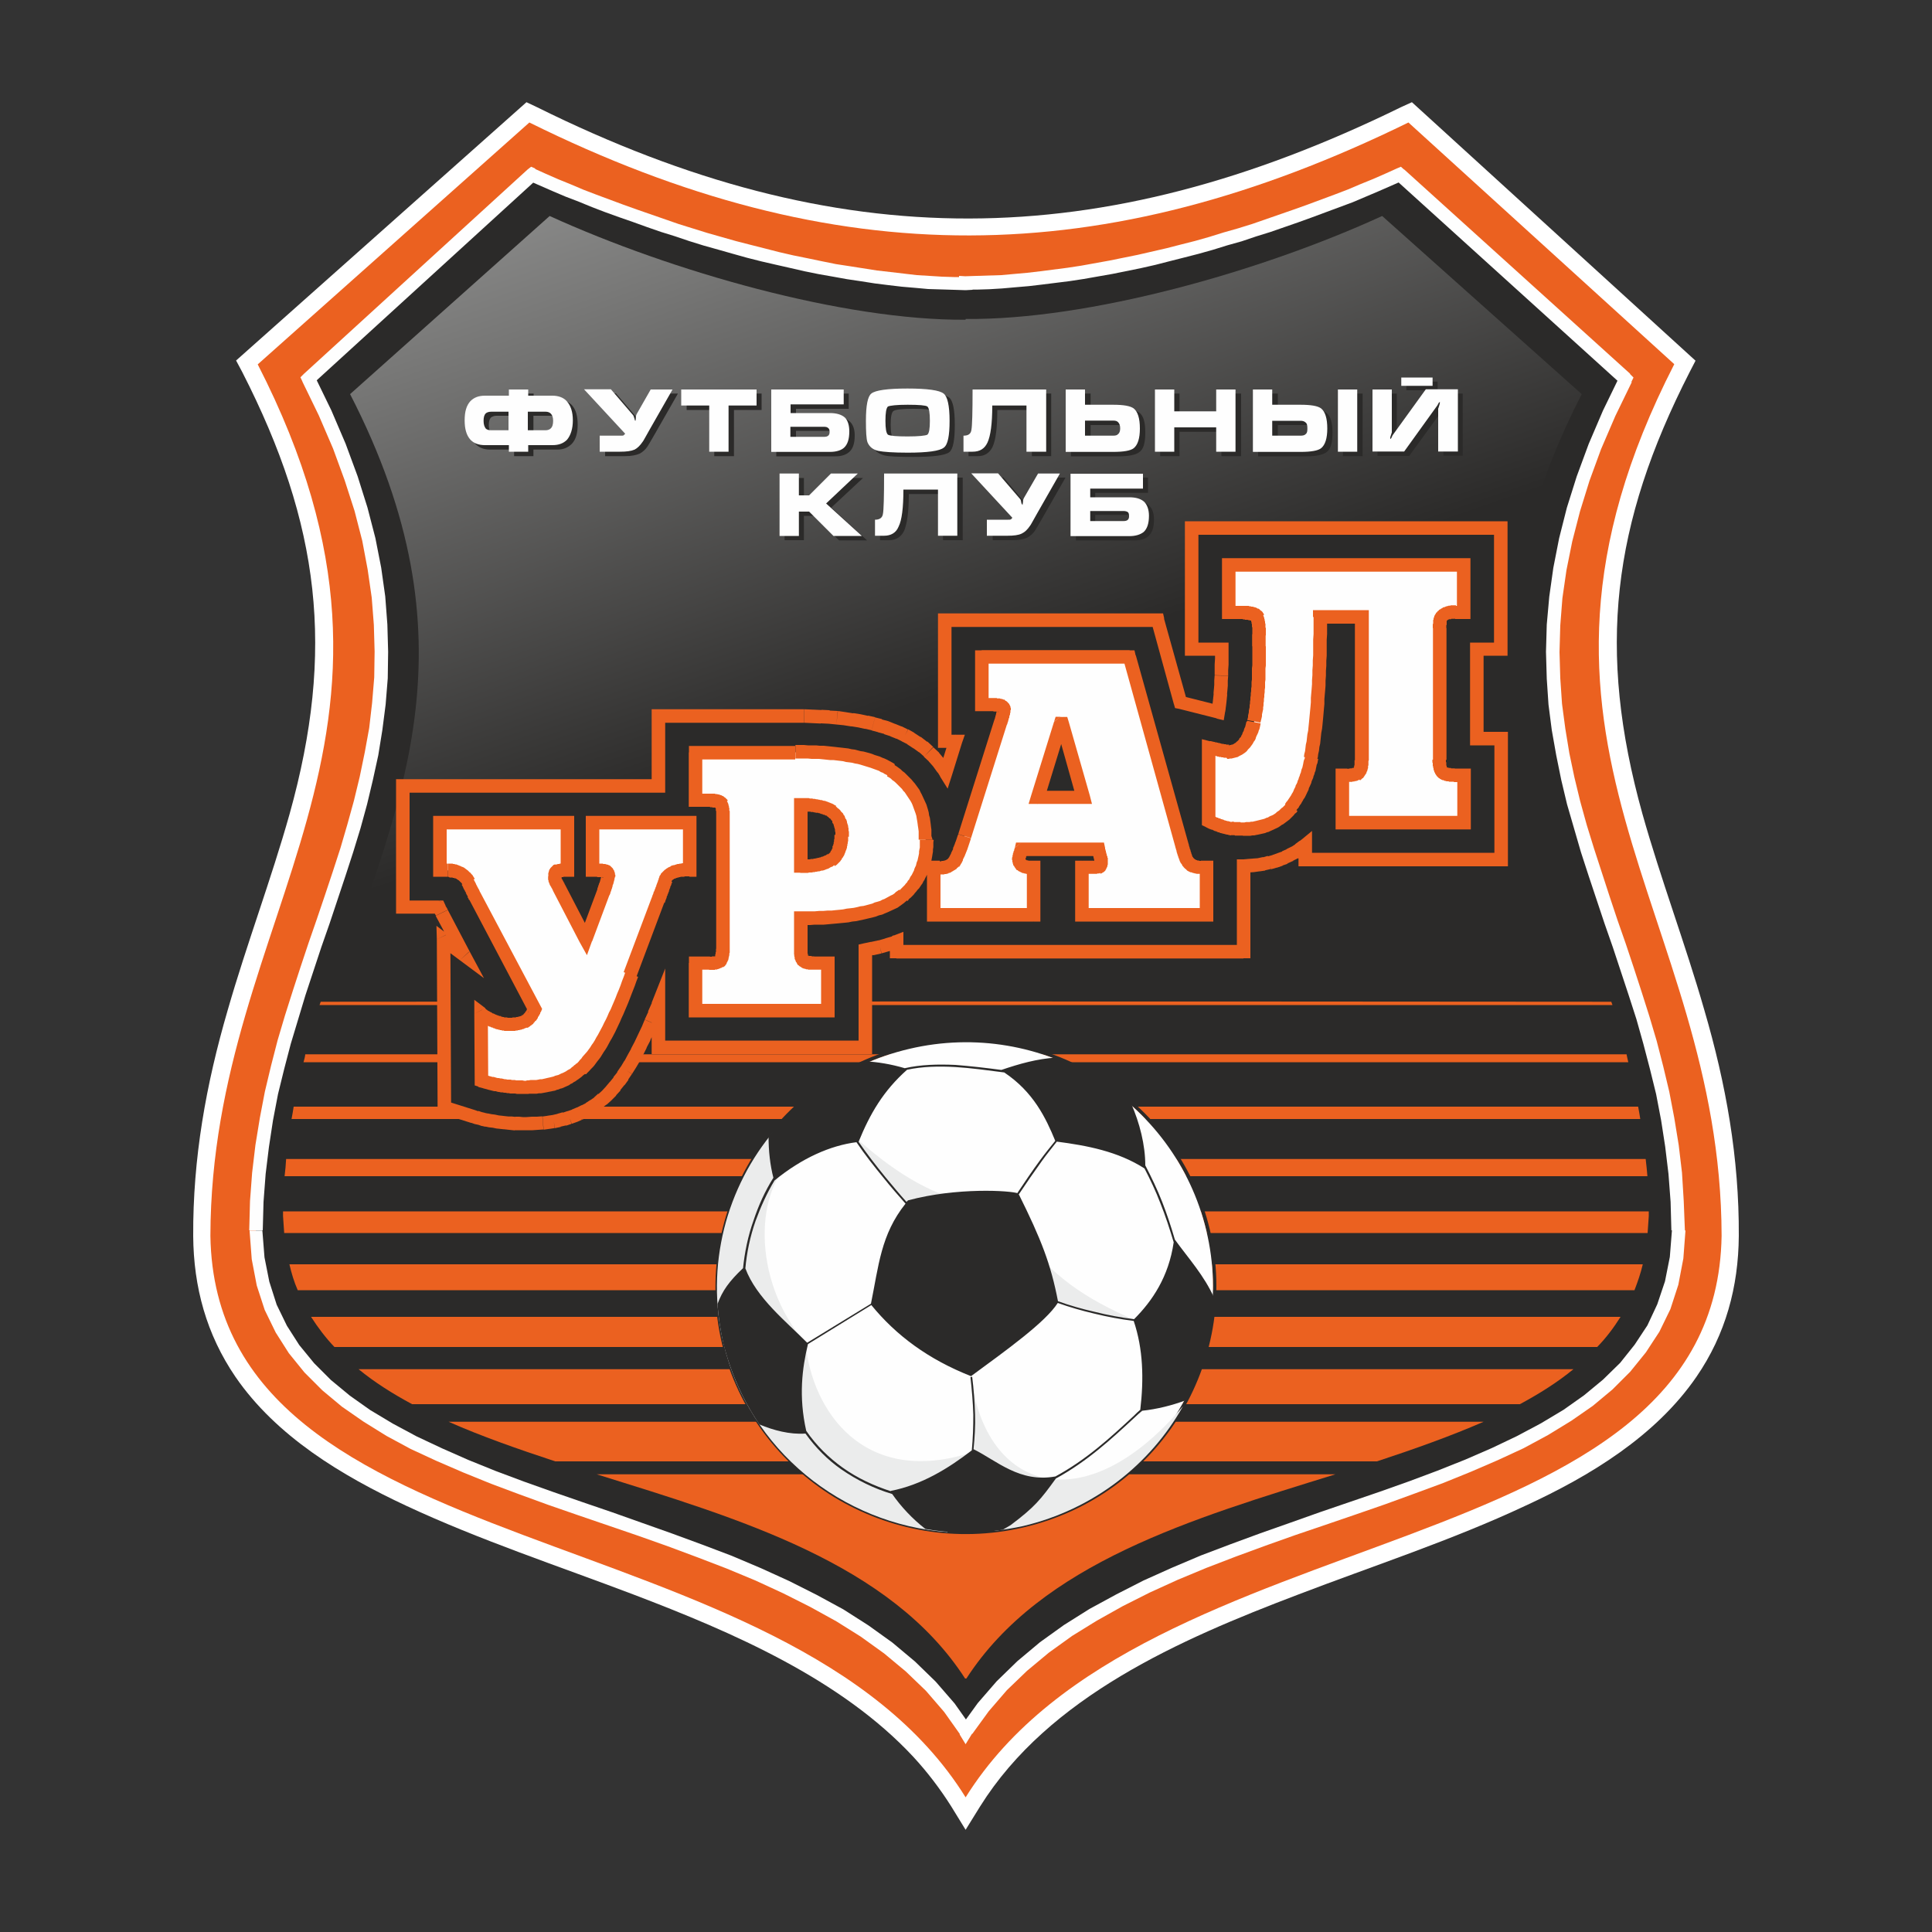 <?xml version="1.0" encoding="utf-8"?>
<!-- Generator: Adobe Illustrator 28.0.0, SVG Export Plug-In . SVG Version: 6.00 Build 0)  -->
<!DOCTYPE svg PUBLIC "-//W3C//DTD SVG 1.1//EN" "http://www.w3.org/Graphics/SVG/1.1/DTD/svg11.dtd">
<svg version="1.1" id="Слой_1" xmlns:x="http://ns.adobe.com/Extensibility/1.0/" xmlns:i="http://ns.adobe.com/AdobeIllustrator/10.0/" xmlns:graph="http://ns.adobe.com/Graphs/1.0/"
	 xmlns="http://www.w3.org/2000/svg" xmlns:xlink="http://www.w3.org/1999/xlink" x="0px" y="0px" viewBox="0 0 1000 1000"
	 style="enable-background:new 0 0 1000 1000;" xml:space="preserve">
<rect x="0" y="0" width="1000" height="1000" fill="#333333" stroke="none"/>
<style type="text/css">
	.st0{fill-rule:evenodd;clip-rule:evenodd;fill:#FFFFFF;}
	.st1{fill-rule:evenodd;clip-rule:evenodd;fill:#EB6120;}
	.st2{fill-rule:evenodd;clip-rule:evenodd;fill:#2B2A29;}
	.st3{fill:#FEFEFE;}
	.st4{fill-rule:evenodd;clip-rule:evenodd;fill:url(#SVGID_1_);}
	.st5{fill:#2B2A29;}
	.st6{fill-rule:evenodd;clip-rule:evenodd;fill:#EBECEC;}
	.st7{fill:#EB6120;}
	.st8{fill-rule:evenodd;clip-rule:evenodd;fill:#FEFEFE;}
</style>
<g id="Слой_x0020_1">
	<path class="st0" d="M492.3,934.9c-5.7-9-12.3-17.7-19.6-25.6c-37.5-40.3-93.7-64.5-144.6-83.9c-39.2-14.9-79.9-28.3-117.8-46
		c-33.4-15.6-67.3-36-88.4-66.7c-15.1-22.1-21.7-46.6-21.9-72.9c-0.2-40.3,6.6-78.4,17.9-117.1c9.8-34.1,22.4-67.3,32-101.4
		c23.6-84.6,15.8-149.9-24.5-228.7l-3.2-6L272.5,52.9l5.5,2.6c155.9,77.3,291.2,76.3,447.1,0l5.7-2.6l146.8,133.8l-3,5.8
		c-40.3,78.8-48.1,144-24.5,228.7c9.6,34.1,22.2,67.3,32,101.4c11.3,38.6,18.1,76.7,17.9,117.1c-0.2,26.4-6.8,50.9-21.9,72.9
		c-21.1,30.7-55,51.3-88.4,66.7c-38.1,17.9-78.8,31.1-118.2,46.2c-60.5,23-128.6,52.6-164.2,109.5l-7.5,12.1L492.3,934.9z"/>
	<path class="st1" d="M499.8,930.3c92.9-148.7,388.5-116.7,391.3-290.7c-0.4-169.1-124.8-255.4-24.5-451.1L729,63.4
		c-157.8,77.3-296.1,78.6-455,0L133.4,188.6c100.3,195.7-24.1,282-24.5,451.1C111.7,813.7,407.3,781.6,499.8,930.3z"/>
	<g>
		<path class="st2" d="M499.6,895.7c-85.4-133.1-364.7-101.2-367.2-258.8c0.4-162.3,125.7-248.3,27.1-440.7L275.5,90.4
			c66,30.2,158.5,56.7,224.3,56.2v-0.2c66.2,0.4,158.7-25.6,224.7-56l116.9,105.7c-98.4,192.6,26.8,278.4,27.1,440.7
			c-2.5,157.6-282.9,125.7-368.3,258.8l-0.4,0.6L499.6,895.7z"/>
		<path id="_x31_" class="st3" d="M128.8,636.9h7l0,0l1.1,13.9l2.5,12.6l3.8,11.9l5.3,10.9l6.4,10l7.7,9.4l8.7,8.7l9.8,8.1l10.6,7.5
			l11.7,7l12.3,6.6l13.2,6.2l13.6,6l14.1,5.7l14.7,5.5l14.9,5.3l15.3,5.3l15.5,5.3l15.5,5.5l15.5,5.5l15.5,5.7l15.3,5.8l15.1,6.4
			l14.5,6.6l14.3,7.2l13.8,7.5l13,8.3l12.4,8.9l11.7,9.8l10.7,10.4l9.8,11.3l8.7,12.3l-5.8,3.8l-8.3-11.7l-9.4-10.9l-10.4-10
			l-11.3-9.4l-12.1-8.7l-12.6-7.9l-13.6-7.5l-13.9-7l-14.3-6.6l-14.9-6.2l-15.1-5.8l-15.3-5.7l-15.5-5.5l-15.5-5.3l-15.5-5.3
			l-15.3-5.3l-15.1-5.5l-14.7-5.5l-14.3-5.8l-13.9-6l-13.4-6.2l-12.6-6.8l-11.9-7.4l-11.1-7.7l-10.2-8.5l-9.2-9.2l-8.1-10l-6.8-10.7
			l-5.7-11.7l-4.1-12.6l-2.6-13.6l-1.1-14.5V636.9z M128.8,637L128.8,637v-0.2V637z M157.3,193.5l4.7,5.1l0.8-4.1l8.7,17.9l7.4,17.3
			l6.2,16.8l5.1,16.2l4.1,15.8l3,15.3l2.1,14.9l1.1,14.5l0.4,14.1l-0.2,13.8l-1.1,13.6l-1.7,13.2l-2.1,13l-2.8,12.8l-3,12.6
			l-3.4,12.4l-3.8,12.4l-4,12.3l-4.1,12.3l-4.1,12.3l-4.3,12.3l-4.1,12.4l-4.1,12.4l-3.8,12.6l-3.8,12.6l-3.4,13l-3.2,13l-2.6,13.6
			l-2.1,13.8l-1.7,13.9l-1.1,14.5l-0.4,14.7h-7l0.4-15.1l1.1-14.7l1.7-14.3l2.3-14.1l2.6-13.6l3.2-13.4l3.4-13.2l3.8-12.8l4-12.6
			l4.1-12.6l4.1-12.3l4.3-12.4l4.1-12.1l4.1-12.3l4-12.3l3.6-12.3l3.4-12.3l3-12.4l2.6-12.6l2.3-12.6l1.5-13l1.1-13.2l0.2-13.4
			l-0.4-13.8l-1.1-14.1l-2.1-14.5l-2.8-14.9l-4-15.5l-5.1-15.8l-6-16.4l-7.4-17.2l-8.5-17.5L157.3,193.5z M156.6,197.6l-1.1-2.3
			l1.9-1.9L156.6,197.6z M277.9,92.8L162,198.6l-4.7-5.1L273,87.8l4-0.6L277.9,92.8z M273,87.8l1.9-1.5l2.1,0.9L273,87.8z
			 M496.4,146.6h7l-3.6,3.6l-6.2-0.2l-6.6-0.2l-6.6-0.2l-6.6-0.6l-7-0.6l-6.8-0.8l-7.2-0.9l-7-1.1l-7.4-1.1l-7.2-1.3l-7.4-1.3
			l-7.4-1.5l-7.4-1.7l-7.5-1.7l-7.4-1.7l-7.5-1.9l-7.5-2.1l-7.4-2.1l-7.5-2.1l-7.4-2.3l-7.4-2.5l-7.4-2.3l-7.2-2.5l-7.2-2.6
			l-7.2-2.5l-7.2-2.6l-6.8-2.6l-6.8-2.8l-6.8-2.6l-6.6-2.8l-6.4-2.8l-6.4-2.8l3-6.2l6.2,2.8l6.4,2.8l6.4,2.6l6.6,2.8l6.8,2.6l7,2.6
			l7,2.6l7,2.5l7.2,2.5l7.2,2.5l7.2,2.5l7.4,2.3l7.4,2.3l7.4,2.1l7.4,2.1l7.4,1.9l7.5,1.9l7.4,1.9l7.4,1.7l7.4,1.5l7.2,1.5l7.4,1.5
			l7.2,1.1l7,1.1l7,1.1l7,0.8l6.8,0.8l6.8,0.8l6.6,0.4l6.4,0.4l6.2,0.2h6.2L496.4,146.6z M503.4,146.6v3.4l-3.6,0.2L503.4,146.6z
			 M503.4,146.4v0.2h-7v-0.2l3.4-3.4L503.4,146.4z M496.4,146.4v-3.6l3.4,0.2L496.4,146.4z M726.8,87.8l-4.7,5.1l4,0.6l-6.4,2.8
			l-6.4,2.8l-6.6,2.8l-6.6,2.8l-7,2.6l-7,2.6l-7,2.6l-7.2,2.6l-7.2,2.5l-7.2,2.5l-7.4,2.3l-7.4,2.5l-7.5,2.1l-7.4,2.3l-7.5,2.1
			l-7.4,1.9l-7.5,1.9l-7.4,1.9l-7.5,1.7l-7.4,1.5l-7.4,1.5l-7.4,1.3l-7.4,1.3l-7.2,1.1l-7.2,0.9l-7.2,0.9l-6.8,0.8l-7,0.6l-6.8,0.6
			l-6.6,0.4l-6.4,0.2h-6.4V143l6.2-0.2l6.4-0.2l6.4-0.2l6.6-0.6l6.8-0.6l6.8-0.8l7-0.9l7-0.9l7.2-1.1l7.2-1.3l7.2-1.3l7.4-1.5
			l7.4-1.5l7.4-1.7l7.4-1.7l7.4-1.9l7.5-1.9l7.4-2.1l7.4-2.3l7.4-2.1l7.4-2.3l7.2-2.5l7.2-2.5l7.2-2.5l7-2.5l7-2.6l7-2.6l6.8-2.6
			l6.6-2.8l6.4-2.6l6.4-2.8l6.2-2.8L726.8,87.8z M723,87.2l2.1-0.9l1.7,1.5L723,87.2z M838.9,198.6L722.1,92.8l4.7-5.1l116.9,105.7
			l0.8,4.1L838.9,198.6z M843.6,193.5l1.9,1.9l-1.1,2.3L843.6,193.5z M872.1,637l-7-0.2l0,0l-0.4-14.7l-1.1-14.5l-1.7-14.1
			l-2.1-13.6l-2.6-13.6l-3.2-13l-3.4-13l-3.6-12.8l-4-12.4l-4.1-12.4l-4.1-12.4l-4.3-12.3l-4.1-12.3l-4.1-12.3l-4-12.3l-3.6-12.4
			l-3.6-12.4l-3-12.6l-2.6-12.8l-2.3-13l-1.7-13.2l-0.9-13.4l-0.4-13.9l0.4-14.1l1.3-14.5l2.1-14.9l3-15.3l4-15.8l5.1-16.2l6.2-16.8
			l7.4-17.3l8.7-17.9l6.2,3.2l-8.5,17.5l-7.4,17.2l-6,16.4l-4.9,15.8l-4,15.5l-3,14.9l-2.1,14.5l-1.1,14.1l-0.4,13.8l0.4,13.6
			l0.9,13.2l1.7,12.8l2.1,12.8l2.6,12.4l3,12.4l3.4,12.3l3.8,12.3l4,12.3l4,12.3l4.1,12.3l4.3,12.3l4.1,12.3l4.1,12.6l4,12.6
			l3.8,12.8l3.4,13.2L864,565l2.6,13.6l2.3,14.1l1.7,14.3l0.9,14.7l0.6,15.1V637z M872.1,636.9v0.2l0,0V636.9z M503.2,897.4l-6-3.4
			v-0.2l8.9-12.3l9.8-11.3l10.7-10.4l11.7-9.8l12.4-8.9l13.2-8.3l13.8-7.5l14.1-7.2l14.7-6.6l15.1-6.4l15.3-5.8l15.5-5.7l15.6-5.5
			l15.5-5.5l15.5-5.3l15.5-5.3l14.9-5.3l14.7-5.5l14.3-5.7l13.8-6l13-6.2l12.4-6.6l11.7-7l10.6-7.5l9.8-8.1l8.9-8.7l7.5-9.4l6.6-10
			l5.1-10.9l4-11.9l2.5-12.6l1.1-13.9l7,0.2l-1.1,14.5l-2.6,13.6l-4.1,12.6l-5.7,11.7l-7,10.7l-8.1,10l-9.2,9.2l-10.2,8.5l-11.1,7.7
			l-12.1,7.4l-12.6,6.8l-13.4,6.2l-13.9,6l-14.3,5.8l-14.9,5.5l-15.1,5.5l-15.3,5.3l-15.5,5.3l-15.6,5.3l-15.5,5.5l-15.5,5.7
			l-15.1,5.8l-14.9,6.2l-14.5,6.6l-13.9,7l-13.4,7.5l-12.8,7.9l-12.1,8.7l-11.3,9.4l-10.4,10l-9.4,10.9l-8.5,11.7L503.2,897.4z
			 M497.2,894L497.2,894v-0.2V894z M496.8,894.3l0.4-0.4l6,3.4l-0.4,0.6h-6V894.3z M502.8,897.9l-3,4.9l-3-4.9H502.8z M502.5,894
			l0.4,0.4l-6,3.6l-0.2-0.4l5.8-3.8V894z M502.5,893.8v0.2l0,0V893.8z"/>
	</g>
	
		<linearGradient id="SVGID_1_" gradientUnits="userSpaceOnUse" x1="464.763" y1="634.287" x2="297.771" y2="1119.632" gradientTransform="matrix(1 0 0 -1 0 1002)">
		<stop  offset="0" style="stop-color:#2B2A29"/>
		<stop  offset="0.49" style="stop-color:#787877"/>
		<stop  offset="1" style="stop-color:#C5C6C6"/>
	</linearGradient>
	<path class="st4" d="M499.6,868.9c-81.8-126.9-345.7-86-348.2-236.2c0.2-47.1,11.7-88.2,25.1-128c30.5-90.5,70.5-173,4.7-300.7
		l103.3-92.2c63.3,28.8,152.1,54.1,215.3,53.7v-0.4c63.5,0.6,152.3-24.3,215.6-53.3l103.3,92.2c-94.4,183.6,29.4,273.9,29.8,428.6
		C846.1,782.9,582.2,742,500.2,868.9h-0.4H499.6z"/>
	<path class="st2" d="M288.5,206.9c3.2,0,5.7,0.9,7.5,2.8c2.1,2.3,3,5.7,3,10c0,4.5-0.9,7.7-3,10c-1.9,1.9-4.3,3-7.5,3h-12.4v3.4
		h-10v-3.4h-12.6c-3.2,0-5.7-1.1-7.5-3c-1.9-2.3-3-5.5-3-10c0-4.3,1.1-7.7,3.2-9.8c1.7-2.1,4.3-3,7.4-3h12.6v-3.2h10v3.2H288.5z
		 M266.1,215.2h-9.2c-1.1,0-2.1,0.4-2.8,0.9c-0.8,0.9-1.1,2.1-1.1,4c0,1.7,0.4,3,1.1,3.8c0.8,0.6,1.7,0.9,2.8,0.9h9.2V215.2z
		 M276.1,215.2v9.6h9c1.3,0,2.3-0.4,2.8-0.9c0.8-0.8,1.1-2.1,1.1-3.8c0-1.9-0.4-3-1.1-3.8c-0.6-0.8-1.5-1.1-2.8-1.1H276.1z
		 M339.6,203.7h11.3l-11.7,20.5c-2.3,4-3.6,6.2-4,6.8c-1.1,1.7-2.6,3-4.1,3.8c-1.9,0.8-4.3,1.3-7.5,1.3h-10.4v-8.5h10.9
		c0.8,0,1.1,0,1.3-0.2c0.2,0,0.6-0.4,0.8-0.8l-21.3-23h13.9l11.7,13.6c0,0,0.2,0.8,0.6,1.9c0.2,0.6,0.2,0.8,0.4,0.8s0.2-0.4,0.2-1.3
		c0-0.9,0.2-1.7,0.4-2.1L339.6,203.7z M355.4,212.2v-8.5h38.8v8.5h-14.3v23.9h-10.2v-23.9H355.4z M412,223.1v5.1h17.3
		c1.9,0,3-0.8,3-2.5c0-0.9-0.4-1.7-0.8-2.1c-0.6-0.4-1.3-0.6-2.3-0.6H412z M401.8,236.1v-32.4h37.5v7.9H412v4.3h20.2
		c3.6,0,6,0.8,7.7,2.3c1.7,1.7,2.5,4,2.5,7.2c0,4-0.9,6.8-2.8,8.5c-1.7,1.5-4,2.3-7.2,2.3H401.8z M494.2,219.9
		c0,7.9-0.9,12.6-2.8,14.1c-2.1,1.7-8.3,2.5-18.8,2.5c-7.5,0-12.6-0.2-14.9-0.8c-3-0.8-4.9-2.3-5.7-4.5c-0.6-1.9-0.9-5.7-0.9-11.3
		c0-7.9,0.9-12.6,2.8-14.1c2.1-1.7,8.3-2.5,18.7-2.5c10.4,0,16.6,0.8,18.7,2.5C493.2,207.3,494.2,212,494.2,219.9z M461,219.9
		c0,4.1,0.6,6.6,1.5,7.2c0.9,0.8,4.3,1.1,10,1.1c5.8,0,9.2-0.4,10.2-1.1c0.9-0.6,1.5-3,1.5-7.2c0-4.1-0.6-6.6-1.5-7.2
		c-0.9-0.8-4.3-1.1-10-1.1c-5.8,0-9.2,0.4-10.2,1.1C461.5,213.3,461,215.7,461,219.9z M544.1,203.7v32.4h-10v-23.9h-17.9
		c0,9.2-0.8,15.6-2.5,19.2c-1.5,3-4,4.7-7.5,4.7h-4.9v-8.5c2.5,0,3.8-0.9,4.3-3c0.4-1.9,0.6-8.9,0.6-20.9H544.1z M554.3,236.1v-32.4
		h10.2v7.9H579c5.3,0,8.9,0.8,10.6,1.9c2.3,1.7,3.2,5.1,3.2,10.4s-0.9,8.7-3.2,10.2c-1.7,1.3-5.3,2.1-10.6,2.1H554.3z M564.5,220.1
		v7.5H579c1.1,0,2.1-0.2,2.6-0.8c0.8-0.6,1.1-1.5,1.1-3s-0.4-2.5-1.1-3c-0.6-0.6-1.5-0.8-2.6-0.8H564.5z M600.5,203.7h10V215h21.7
		v-11.3h10.2v32.4h-10.2v-12.6h-21.7v12.6h-10V203.7z M695.1,203.7h10.2v32.4h-10.2V203.7z M651.2,236.1v-32.4h10.2v7.9h14.5
		c5.3,0,8.9,0.8,10.6,2.1c2.1,1.5,3.2,4.9,3.2,10.2s-0.9,8.7-3.2,10.2c-1.7,1.3-5.3,2.1-10.6,2.1H651.2z M661.4,220.1v7.5h14.5
		c1.1,0,2.1-0.2,2.6-0.8c0.8-0.6,1.1-1.5,1.1-3s-0.4-2.5-0.9-3c-0.8-0.6-1.7-0.8-2.8-0.8H661.4z M713,203.7h10v22.2
		c-0.2,0.9-0.4,1.7-0.8,2.5c0,0.4,0,0.8,0,0.9c0.2,0,0.4-0.2,0.6-0.6c0.4-0.4,0.6-0.8,0.6-1.1l17.3-23.9h16.4v32.2h-10v-22.2
		c0,0,0.2-0.8,0.8-2.5c0-0.4,0-0.6,0-0.9c-0.2,0-0.4,0.2-0.6,0.6c-0.2,0.6-0.4,0.9-0.6,1.3l-17.3,23.8H713V203.7z M744.1,197.5
		h-16.2v4.5h16.2V197.5z M406.1,247.4h10v11.1h5.3l11.5-11.1h13.8l-16.4,15.3l18.5,17h-14.5L421.4,267h-5.3v12.6h-10V247.4z
		 M498.3,247.2v32.4h-10.2v-23.9h-17.7c0,9.2-0.9,15.6-2.5,19.2c-1.5,3-4.1,4.7-7.7,4.7h-4.7v-8.5c2.5,0,3.8-0.9,4.1-2.8
		c0.4-2.1,0.6-9,0.6-21.1H498.3z M540,247.2h11.5l-11.7,20.5c-2.3,4-3.6,6.2-4,6.8c-1.1,1.7-2.6,3-4.1,3.8c-1.9,0.8-4.3,1.3-7.5,1.3
		h-10.4v-8.5h10.9c0.6,0,1.1,0,1.3-0.2c0.2,0,0.6-0.4,0.8-0.8l-21.3-23h13.9l11.5,13.6c0.2,0,0.4,0.8,0.8,1.9
		c0.2,0.6,0.2,0.8,0.4,0.8c0.2,0,0.2-0.4,0.2-1.3s0.2-1.7,0.4-2.1L540,247.2z M566.9,266.6v5.1h17.5c1.9,0,2.8-0.8,2.8-2.5
		c0-0.9-0.2-1.7-0.8-2.1c-0.4-0.4-1.1-0.6-2.3-0.6H566.9z M556.9,279.6v-32.4h37.3v7.9h-27.3v4.3h20.4c3.4,0,6,0.8,7.5,2.3
		c1.7,1.7,2.5,4,2.5,7.2c0,4-0.9,6.8-2.8,8.5c-1.5,1.5-4,2.3-7.2,2.3H556.9z"/>
	<path class="st1" d="M499.6,868.9C461,809,382.2,786,308.9,763.1c127.4,0,254.9,0,382.3,0c-73.5,22.8-152.3,45.8-191,105.7h-0.4
		H499.6z M287.4,756.4c-19.4-6.4-38.3-13-55.2-20.5c178.5,0,357.2,0,535.7,0c-17.2,7.5-35.8,14.1-55.2,20.5
		C570.9,756.4,429.1,756.4,287.4,756.4z M213.3,726.8c-10.2-5.5-19.4-11.3-27.7-18.1c209.6,0,419.2,0,628.8,0
		c-8.3,6.8-17.5,12.6-27.7,18.1C595.6,726.8,404.4,726.8,213.3,726.8z M173.1,697.2c-4.5-4.7-8.5-10-12.1-15.6
		c226,0,451.8,0,677.8,0c-3.6,5.7-7.5,10.9-12.1,15.6C609,697.2,391,697.2,173.1,697.2z M154.1,667.8c-1.9-4.3-3.2-8.7-4.3-13.4
		c233.6,0,466.9,0,700.5,0c-1.1,4.7-2.6,9-4.3,13.4C615.4,667.8,384.6,667.8,154.1,667.8z M147.1,638.2c-0.2-2.8-0.4-5.7-0.6-8.7
		c0-0.8,0-1.5,0-2.5c235.6,0,471.2,0,706.9,0c0,0.9,0,1.7,0,2.5c-0.2,3-0.4,5.8-0.6,8.7C617.6,638.2,382.4,638.2,147.1,638.2z
		 M147.3,608.8c0.4-3,0.6-5.8,0.8-8.9c234.7,0,469.2,0,703.7,0c0.4,3,0.6,5.8,0.9,8.9C617.4,608.8,382.4,608.8,147.3,608.8z
		 M150.9,579.2c0.4-2.1,0.8-4.3,1.1-6.4c232,0,463.9,0,695.9,0c0.4,2.1,0.8,4.3,1.1,6.4C616.3,579.2,383.7,579.2,150.9,579.2z
		 M157.1,549.8c0.4-1.5,0.8-2.8,0.9-4.1c228.1,0,456,0,683.9,0c0.2,1.3,0.6,2.6,0.9,4.1C614.2,549.8,385.8,549.8,157.1,549.8z
		 M165.4,520.2c0.2-0.6,0.4-1.1,0.6-1.7c222.6-0.2,445.4-0.2,668,0c0.2,0.6,0.4,1.1,0.6,1.7C611.6,520.2,388.4,520.2,165.4,520.2z"
		/>
	<path class="st5" d="M373.7,695.5c-8.1-34.3-1.3-69,16-96.9c17.5-27.9,45.8-49.4,80.5-57.5c34.9-8.1,69.7-1.3,97.8,15.8
		c28.3,17.3,50,45.2,58.2,79.5c8.1,34.5,1.3,69-16,96.9c-17.5,27.9-45.6,49.2-80.5,57.3c-34.7,8.1-69.6,1.5-97.8-15.6
		C403.7,757.7,382,729.8,373.7,695.5z M391.4,599.5c-17.3,27.5-23.9,61.6-15.8,95.6c8.1,33.7,29.4,61.3,57.3,78.2
		c27.9,17.2,62.2,23.6,96.5,15.6s62-29,79.2-56.5c17.3-27.5,23.9-61.6,15.8-95.4c-8.1-33.9-29.4-61.5-57.3-78.6
		c-27.7-17-62.2-23.6-96.5-15.5C436.5,550.9,408.6,572,391.4,599.5z"/>
	<path class="st3" d="M391.4,599.5c-17.3,27.5-23.9,61.6-15.8,95.6c8.1,33.7,29.4,61.3,57.3,78.2c27.9,17.2,62.2,23.6,96.5,15.6
		s62-29,79.2-56.5c17.3-27.5,23.9-61.6,15.8-95.4c-8.1-33.9-29.4-61.5-57.3-78.6c-27.7-17-62.2-23.6-96.5-15.5
		C436.5,550.9,408.6,572,391.4,599.5z"/>
	<path class="st6" d="M612.3,727.9c-17,30.2-46.2,53.3-82.8,62c-5.1,1.1-10.2,1.9-15.1,2.5l-13.2-27.7c0.6-3.2,0.9-6.2,1.3-9.2
		l-12.1,37.5c-54.5-4.1-102.7-42.4-115.9-97.6c-9.6-40.3,1.5-81.1,26.6-110.6l11.1,13.8c-21.5,15.1-23.8,63.7,4.7,96.5
		c3.4,35.4,30.3,74.6,86,56.7c1.3-12.8,0.6-24.7-0.4-40C509.8,772.2,561.5,788,612.3,727.9z M536.8,671.7l-9.8-32.8
		c19.6,22.2,32.2,32.2,61.5,44.9C571.6,680.6,554.3,676.6,536.8,671.7z M479.6,635.5c-13.4-15.6-26.6-30.2-37.5-47.3
		c12.1,10.7,26.4,22.1,43.5,29.2l42.4,2.1L479.6,635.5z"/>
	<path class="st5" d="M519,791.8c-13.6,2.1-27,1.9-40-0.4c-6.8-5.3-12.6-11.5-17.2-18.1c-9.4-2.8-18.3-7.2-26.4-12.8
		c-7-4.9-13.2-11.1-18.5-18.5c-8.1,0.6-16.6-1.7-23.8-4.7c-8.5-12.4-14.9-26.8-18.7-42c-1.5-6.8-2.6-13.6-3-20.4
		c2.5-6.8,6-11.7,13.2-18.5c0.8-7.9,2.5-16.6,5.5-24.9c2.5-7.5,5.8-14.9,10.2-21.9c-1.7-6.6-2.5-13.9-2.5-21.3
		c13-16.6,30-30.2,50-39c6.6,0.4,13.4,1.5,20.5,3.6c8.3-1.9,17.2-2.1,26.2-1.7c7.7,0.6,15.6,1.5,23.8,2.6c9.4-3.2,18.5-5.8,28.5-6.4
		c14.1,5.5,27.3,13.6,38.6,23.6c4.5,10.2,7.4,21.7,7.4,32.2c3.2,6.2,6.2,12.4,8.7,18.8c2.5,6.4,4.7,13,6.6,19.6
		c7.4,10.2,15.1,18.5,20.4,30.3c-0.9,18.7-6,36.6-14.5,52.8c-7.5,2.8-15.3,4.7-22.8,5.5c-1.3,1.1-2.5,2.1-3.6,3.2
		c-12.6,11.7-24.9,23-41.1,31.9c-7.9,10.9-10.9,14.7-23.4,24.1L519,791.8z M503,750.7c0.6-6.2,0.8-12.3,0.8-18.5
		c-0.2-6.6-0.8-13-1.5-19.4l0.9-0.2c0.8,6.4,1.3,13,1.5,19.6c0.2,5.8-0.2,11.9-0.8,17.9c12.1,6,23.9,17.5,42.4,14.1
		c16-8.7,28.1-19.8,40.7-31.5c0.9-0.9,2.1-2.1,3.2-3c1.9-16,1.5-31.5-3.4-46c-6.6-0.8-13.6-2.1-20.5-3.8c-6.4-1.5-13-3.4-18.8-5.5
		c-6.4,10-26.4,24.3-44.9,37.9c-22.1-8.7-38.8-21.1-51.6-36.8l-32.8,20.2c-3,12.4-4.9,27.1-0.9,44.9c5.3,7.7,11.7,13.9,18.8,19
		c7.7,5.5,16.2,9.4,25.1,12.3c0,0-0.2,0-0.2-0.2C477,768.6,490.8,760.1,503,750.7z M385.8,656.5c5.7,15.3,21.1,27.5,32,38.5l33-20.2
		c4-19.6,5.1-35.8,17.9-51.8c-3.8-4.3-7.5-8.5-11.1-13c-5.1-6.2-10-12.4-14.3-18.8c-13.4,1.7-28.1,8.1-42.4,19.8
		c-4,6.6-7.2,13.8-9.8,20.9C388.2,640.2,386.5,648.5,385.8,656.5z M469.5,553.7c-12.3,10.9-19.2,22.8-25.1,37.3l0,0
		c4.3,6.2,9,12.3,13.9,18.3c3.6,4.3,7.2,8.7,10.9,12.8c0.2-0.2,0.6-0.6,0.8-0.8c25.3-6.8,53-5.1,57.1-3.6
		c11.9,23.9,16.8,36.6,20.5,55.8c5.8,2.1,12.3,4,19,5.5c6.8,1.7,13.8,3,20.4,3.8c9.4-9.4,17.9-21.9,20.5-39.8
		c-2.1-7-4.3-13.8-7-20.5c-2.3-6-5.1-11.9-8.1-17.7c-13.8-8.9-30-11.9-45.4-13.9c-2.6,3.4-5.3,6.6-7.7,10
		c-4.1,5.7-8.1,11.5-11.9,17.2l-0.8-0.6c3.8-5.7,7.7-11.5,11.9-17.2c2.5-3.4,5.1-6.6,7.7-9.8c-4.9-11.9-11.3-25.3-26.4-35.4
		c-8.5-1.1-17-2.3-25.3-2.8C485.9,551.8,477.4,552,469.5,553.7z"/>
	<g>
		<polygon class="st2" points="264.8,581.4 262.9,581.2 261,581.1 259.1,580.9 257.4,580.7 255.5,580.3 253.8,580.1 251.9,579.7 
			250.2,579.4 248.4,579 246.7,578.4 245,578 230.1,573.3 229.5,486.2 240.1,494.2 228.6,472.5 228,471.3 227.6,470.4 227.1,469.5 
			208.6,469.5 208.6,406.9 340.9,406.9 340.9,370.7 411.6,370.7 416.1,370.7 420.6,370.7 425,370.9 429.1,371.3 433.3,371.6 
			437.2,372 441.2,372.6 444.8,373.1 448.5,373.9 452.1,374.6 455.5,375.6 458.9,376.7 462.1,377.9 465.3,379.2 468.3,380.7 
			471.3,382.2 474.6,384.3 477.8,386.5 480.6,389.2 483.4,391.8 485.9,394.8 488.1,397.8 489.4,399.9 494.7,383.7 488.9,383.7 
			488.9,320.9 599.2,320.9 611,363.5 630.6,368.6 630.8,367.7 631,366.4 631.2,364.8 631.4,363.1 631.6,361.3 631.8,359.2 
			631.8,357.1 631.9,354.7 632.1,352.2 632.1,349.8 632.3,346.9 632.3,344.1 632.3,340.9 632.3,337.9 632.3,336 616.9,336 
			616.9,273.4 776.7,273.4 776.7,336 764.5,336 764.5,382.2 776.9,382.2 776.9,445 675.7,445 675.7,437.4 674.7,438 672.5,439.7 
			670.2,441.2 667.6,442.5 665.1,443.8 662.5,444.8 659.8,445.7 657,446.5 654.4,447 651.6,447.6 648.7,448 645.9,448.2 
			643.6,448.2 643.6,492.6 464,492.6 464,487.4 463.1,487.7 459.3,488.9 455.5,490 451.6,491 447.8,491.7 447.8,542.2 340.9,542.2 
			340.9,519.8 340.5,520.4 338.8,524.9 336.9,529.2 335.3,533.2 333.4,537.1 331.7,540.7 329.8,544.3 327.9,547.7 326.2,550.9 
			324.3,553.9 322.4,556.7 320.4,559.6 318.5,562.2 316.2,564.7 314,567.1 311.9,569 309.6,570.7 307.4,572.4 305.1,573.9 
			302.6,575.2 300,576.3 297.4,577.5 294.9,578.4 292.1,579.2 289.4,579.9 286.8,580.5 284,580.9 281.2,581.2 278.3,581.4 
			275.5,581.6 272.7,581.6 270.6,581.6 268.7,581.6 266.6,581.4 		"/>
		<path id="_x31__00000134963523616175497980000007066251920233644945_" class="st7" d="M263.2,577.9h1.9l-0.6,7l-1.9-0.2l0,0
			L263.2,577.9z M262.7,584.6L262.7,584.6L262.7,584.6L262.7,584.6z M261.4,577.7l1.9,0.2l-0.6,6.8l-1.9-0.2h-0.2L261.4,577.7z
			 M260.8,584.4L260.8,584.4h-0.2H260.8z M259.7,577.5l1.7,0.2l-0.8,6.8l-1.9-0.2l0,0L259.7,577.5z M258.7,584.3L258.7,584.3
			L258.7,584.3L258.7,584.3z M257.8,577.3l1.9,0.2l-0.9,6.8l-1.9-0.2l0,0L257.8,577.3z M256.8,584.1L256.8,584.1L256.8,584.1
			L256.8,584.1z M256.1,576.9l1.9,0.4l-1.1,6.8l-1.9-0.4l0,0L256.1,576.9z M255,583.7L255,583.7L255,583.7L255,583.7z M254.4,576.7
			l1.7,0.2l-1.1,6.8l-1.9-0.2l0,0L254.4,576.7z M253.1,583.5L253.1,583.5L253.1,583.5L253.1,583.5z M252.5,576.3l1.9,0.4l-1.3,6.8
			l-1.9-0.4l0,0L252.5,576.3z M251.2,583.1L251.2,583.1L251.2,583.1L251.2,583.1z M250.8,576l1.9,0.4l-1.5,6.8l-1.7-0.4h-0.2
			L250.8,576z M249.5,582.8h-0.2l0,0H249.5z M249.3,575.6l1.7,0.4l-1.7,6.8l-1.7-0.6l0,0L249.3,575.6z M247.6,582.2L247.6,582.2
			L247.6,582.2L247.6,582.2z M247.6,575l1.7,0.6l-1.7,6.6l-1.9-0.4l0,0L247.6,575z M245.7,581.8L245.7,581.8L245.7,581.8
			L245.7,581.8z M245.9,574.6l1.7,0.6l-1.9,6.6l-1.7-0.6h-0.2L245.9,574.6z M244,581.2h-0.2l0,0H244z M231,569.9l14.9,4.7l-2.1,6.6
			l-14.9-4.7l-2.5-3.2L231,569.9z M228.9,576.5l-2.5-0.8v-2.5L228.9,576.5z M233.1,486.2l0.4,87.1h-7l-0.4-87.1l5.5-2.6L233.1,486.2
			z M226.1,486.2l-0.2-7l5.7,4.3L226.1,486.2z M238,497l-10.6-7.9l4.1-5.5l10.6,7.7l0.9,1.1L238,497z M243.1,492.5l7.4,13.8L238,497
			L243.1,492.5z M231.8,471l11.3,21.5l-6,3.2l-11.5-21.5V474L231.8,471z M225.5,474.2L225.5,474.2V474V474.2z M231.2,469.8l0.6,1.1
			l-6.2,3l-0.6-1.1l0,0L231.2,469.8z M225,472.9L225,472.9L225,472.9L225,472.9z M230.6,468.9l0.6,0.9l-6.2,3l-0.6-0.9L230.6,468.9
			L230.6,468.9z M230.6,468.9L230.6,468.9v-0.2V468.9z M230.3,468l0.4,0.9l-6.2,3L224,471l3-4.9L230.3,468z M227.1,466.1h2.3
			l0.9,1.9L227.1,466.1z M208.6,466.1h18.5v6.8h-18.5l-3.6-3.4L208.6,466.1z M208.6,472.9H205v-3.4L208.6,472.9z M212,406.9v62.6h-7
			v-62.6l3.6-3.6L212,406.9z M205,406.9v-3.6h3.6L205,406.9z M340.9,410.3H208.6v-7h132.3l3.4,3.6L340.9,410.3z M344.3,406.9v3.4
			h-3.4L344.3,406.9z M344.3,370.7v36.2h-7v-36.2l3.6-3.6L344.3,370.7z M337.3,370.7v-3.6h3.6L337.3,370.7z M411.6,374.1h-70.7v-7
			h70.7h0.2L411.6,374.1z M411.6,367.1h0.2l0,0H411.6z M416.1,374.1h-4.5l0.2-7h4.3h0.2L416.1,374.1z M416.1,367.1h0.2l0,0H416.1z
			 M420.5,374.3l-4.3-0.2l0.2-7l4.3,0.2h0.2L420.5,374.3z M420.6,367.3h0.2l0,0H420.6z M424.8,374.5l-4.3-0.2l0.4-7l4.3,0.2l0,0
			L424.8,374.5z M425.2,367.5L425.2,367.5L425.2,367.5L425.2,367.5z M428.9,374.6l-4.1-0.2l0.4-7l4.1,0.2l0.2,0.2L428.9,374.6z
			 M429.3,367.7h0.2v0.2L429.3,367.7z M432.9,375l-4-0.4l0.6-6.8l4.1,0.2l0,0L432.9,375z M433.6,368.1L433.6,368.1L433.6,368.1
			L433.6,368.1z M436.9,375.4l-4-0.4l0.8-7l4,0.6h0.2L436.9,375.4z M437.6,368.6L437.6,368.6h0.2H437.6z M440.6,376l-3.8-0.6
			l0.9-6.8l3.8,0.6h0.2L440.6,376z M441.6,369.2L441.6,369.2h0.2H441.6z M444.2,376.5l-3.8-0.6l1.3-6.8l3.8,0.6l0,0L444.2,376.5z
			 M445.5,369.7L445.5,369.7L445.5,369.7L445.5,369.7z M447.8,377.3l-3.6-0.8l1.3-6.8l3.6,0.8h0.2L447.8,377.3z M449.1,370.5h0.2
			l0,0H449.1z M451.2,378l-3.4-0.8l1.5-6.8l3.6,0.8l0,0L451.2,378z M452.9,371.3L452.9,371.3L452.9,371.3L452.9,371.3z M454.6,379
			l-3.4-0.9l1.7-6.8l3.6,0.9v0.2L454.6,379z M456.5,372.2L456.5,372.2v0.2V372.2z M457.8,379.9l-3.4-0.9l2.1-6.6l3.4,0.9h0.2
			L457.8,379.9z M459.8,373.3h0.2l0,0H459.8z M461,381.1l-3.4-1.1l2.5-6.6l3.2,1.3h0.2L461,381.1z M463.2,374.6h0.2l0,0H463.2z
			 M464,382.4l-3.2-1.3l2.6-6.4l3.2,1.3h0.2L464,382.4z M466.6,376L466.6,376h0.2H466.6z M466.8,383.7l-3-1.5l3-6.2l3,1.5h0.2
			L466.8,383.7z M469.8,377.5h0.2l0,0H469.8z M469.7,385.2l-3-1.5l3.4-6.2l3,1.7l0.2,0.2L469.7,385.2z M473,379.2l0.2,0.2l0,0
			L473,379.2z M472.7,387.3l-3.2-2.1l3.8-5.8l3.2,2.1h0.2L472.7,387.3z M476.4,381.4h0.2l0,0H476.4z M475.7,389.4l-3.2-2.3l4.1-5.7
			l3.2,2.5h0.2L475.7,389.4z M479.8,383.9L479.8,383.9h0.2H479.8z M478.3,391.6l-2.8-2.5l4.5-5.3l2.8,2.6l0.2,0.2L478.3,391.6z
			 M482.8,386.5h0.2v0.2L482.8,386.5z M481,394.3l-2.8-2.6l4.9-4.9l2.8,2.6l0.2,0.2L481,394.3z M485.9,389.4l0.2,0.2l0,0
			L485.9,389.4z M483.2,396.9l-2.5-2.8l5.3-4.5l2.5,3l0.2,0.2L483.2,396.9z M488.5,392.6h0.2v0.2L488.5,392.6z M485.3,399.9
			l-2.3-3.2l5.7-4l2.3,3l0.2,0.2L485.3,399.9z M491,395.8l0.2,0.2l0,0L491,395.8z M486.6,401.8l-1.3-2.1l5.8-3.8l1.3,2.3l0.4,2.8
			L486.6,401.8z M492.8,401l-2.3,7.2l-4-6.4L492.8,401z M497.9,384.6l-5.1,16.4l-6.6-2.1l5.1-16.4l3.4-2.3L497.9,384.6z
			 M494.7,380.3h4.7l-1.5,4.3L494.7,380.3z M488.9,380.3h5.8v6.8h-5.8l-3.4-3.4L488.9,380.3z M488.9,387.1h-3.4v-3.4L488.9,387.1z
			 M492.5,320.9v62.8h-7v-62.8l3.4-3.4L492.5,320.9z M485.5,320.9v-3.4h3.4L485.5,320.9z M599.2,324.5H488.9v-7h110.3l3.4,2.6
			L599.2,324.5z M599.2,317.5h2.8l0.6,2.6L599.2,317.5z M607.6,364.5l-11.7-42.6l6.6-1.7l11.9,42.6l-4.1,4.1L607.6,364.5z
			 M610.3,366.9l-2.1-0.4l-0.6-2.1L610.3,366.9z M629.7,371.8l-19.4-4.9l1.7-6.6l19.4,4.9l2.6,4L629.7,371.8z M634,369.2l-0.6,3.6
			l-3.8-0.9L634,369.2z M634.2,368.2l-0.2,0.9l-7-1.1l0.2-0.9L634.2,368.2L634.2,368.2z M634.2,368.2L634.2,368.2L634.2,368.2
			L634.2,368.2z M634.4,366.9l-0.2,1.3l-7-1.1l0.2-1.3l7,0.9V366.9z M634.4,366.7L634.4,366.7v0.2V366.7z M634.6,365.2l-0.2,1.5
			l-7-0.9l0.2-1.5L634.6,365.2L634.6,365.2z M634.6,365.2L634.6,365.2L634.6,365.2L634.6,365.2z M634.8,363.5l-0.2,1.7l-7-0.8
			l0.2-1.7L634.8,363.5L634.8,363.5z M634.8,363.5L634.8,363.5L634.8,363.5L634.8,363.5z M635,361.6l-0.2,1.9l-7-0.8l0.2-1.9l7,0.6
			V361.6z M635,361.5v0.2l0,0V361.5z M635.2,359.6l-0.2,1.9l-7-0.6l0.2-1.9l7,0.4V359.6z M635.2,359.4v0.2l0,0V359.4z M635.3,357.3
			l-0.2,2.1l-7-0.4l0.2-2.3L635.3,357.3L635.3,357.3z M635.3,357.3L635.3,357.3L635.3,357.3L635.3,357.3z M635.5,355l-0.2,2.3
			l-7-0.4l0.2-2.5l7,0.4V355z M635.5,354.9v0.2l0,0V354.9z M635.5,352.4v2.5l-7-0.2v-2.5L635.5,352.4L635.5,352.4z M635.5,352.4
			L635.5,352.4L635.5,352.4L635.5,352.4z M635.7,349.8l-0.2,2.6l-7-0.2l0.2-2.6L635.7,349.8L635.7,349.8z M635.7,349.8L635.7,349.8
			L635.7,349.8L635.7,349.8z M635.7,346.9v2.8l-7-0.2v-2.8L635.7,346.9L635.7,346.9z M635.7,346.9L635.7,346.9L635.7,346.9
			L635.7,346.9z M635.9,344.1l-0.2,2.8l-7-0.2v-2.8L635.9,344.1L635.9,344.1z M635.9,344.1L635.9,344.1L635.9,344.1L635.9,344.1z
			 M635.9,341.1v3l-7.2-0.2l0.2-3L635.9,341.1L635.9,341.1z M635.9,341.1L635.9,341.1v-0.2V341.1z M635.9,337.9v3.2l-7-0.2v-3H635.9
			L635.9,337.9z M635.9,337.9L635.9,337.9L635.9,337.9L635.9,337.9z M635.9,336v1.9h-7V336l3.4-3.4L635.9,336z M632.3,332.6h3.6v3.4
			L632.3,332.6z M616.9,332.6h15.5v6.8h-15.5l-3.6-3.4L616.9,332.6z M616.9,339.4h-3.6V336L616.9,339.4z M620.3,273.4V336h-7v-62.6
			l3.6-3.6L620.3,273.4z M613.3,273.4v-3.6h3.6L613.3,273.4z M776.7,276.8H616.9v-7h159.8l3.6,3.6L776.7,276.8z M776.7,269.8h3.6
			v3.6L776.7,269.8z M773.3,336v-62.6h7V336l-3.6,3.4L773.3,336z M780.3,336v3.4h-3.6L780.3,336z M764.5,332.6h12.3v6.8h-12.3
			l-3.6-3.4L764.5,332.6z M760.9,336v-3.4h3.6L760.9,336z M760.9,382.2V336h7v46.2l-3.4,3.6L760.9,382.2z M764.5,385.8h-3.6v-3.6
			L764.5,385.8z M776.9,385.8h-12.4v-7h12.4l3.6,3.4L776.9,385.8z M776.9,378.8h3.6v3.4L776.9,378.8z M773.5,445v-62.8h7V445
			l-3.6,3.4L773.5,445z M780.5,445v3.4h-3.6L780.5,445z M675.7,441.4h101.2v7H675.7l-3.6-3.4L675.7,441.4z M675.7,448.4h-3.6V445
			L675.7,448.4z M679.1,437.4v7.5h-7v-7.5l1.3-2.6L679.1,437.4z M673.4,434.8l5.7-4.7v7.4L673.4,434.8z M672.7,435.3l0.8-0.6
			l4.3,5.3l-0.8,0.6l-0.2,0.2L672.7,435.3z M677,440.6v0.2h-0.2L677,440.6z M670.4,436.9l2.3-1.7l4.1,5.7l-2.3,1.7h-0.2L670.4,436.9
			z M674.6,442.5L674.6,442.5h-0.2H674.6z M668.3,438.4l2.3-1.5l3.8,5.7l-2.3,1.7h-0.2L668.3,438.4z M672.1,444.2h-0.2l0,0H672.1z
			 M665.9,439.5l2.6-1.3l3.4,6l-2.6,1.3l-0.2,0.2L665.9,439.5z M669.3,445.5v0.2h-0.2L669.3,445.5z M663.6,440.6l2.5-1.1l3,6.2
			l-2.5,1.1l-0.2,0.2L663.6,440.6z M666.6,446.8l-0.2,0.2l0,0L666.6,446.8z M661.2,441.6l2.6-0.9l2.6,6.4l-2.6,0.9l-0.2,0.2
			L661.2,441.6z M663.8,448v0.2h-0.2L663.8,448z M658.7,442.5l2.6-0.9l2.3,6.6l-2.6,0.9h-0.2L658.7,442.5z M661,449.1h-0.2l0,0H661z
			 M656.1,443.3l2.8-0.8l1.9,6.6l-2.8,0.8h-0.2L656.1,443.3z M658,449.9L658,449.9h-0.2H658z M653.6,443.8l2.6-0.8l1.5,6.8l-2.6,0.6
			l-0.2,0.2L653.6,443.8z M655.1,450.4h-0.2v0.2L655.1,450.4z M651,444.2l2.8-0.6l1.1,7l-2.8,0.4h-0.2L651,444.2z M652.1,451
			L652.1,451h-0.2H652.1z M648.3,444.4l2.8-0.2l0.8,6.8l-2.8,0.4l0,0L648.3,444.4z M649.1,451.4L649.1,451.4L649.1,451.4
			L649.1,451.4z M645.7,444.6l2.8-0.2l0.6,7l-2.8,0.2h-0.2L645.7,444.6z M646.3,451.6h-0.2l0,0H646.3z M643.6,444.8l2.3-0.2l0.2,7
			h-2.3l-3.6-3.4L643.6,444.8z M640.2,448.2v-3.4h3.4L640.2,448.2z M640.2,492.6v-44.5h7v44.5l-3.6,3.4L640.2,492.6z M647.2,492.6
			v3.4h-3.6L647.2,492.6z M464,489.1h179.6v7H464l-3.4-3.4L464,489.1z M464,496h-3.4v-3.4L464,496z M467.6,487.4v5.3h-7v-5.3
			l2.1-3.2L467.6,487.4z M462.7,484.2l4.9-1.9v5.1L462.7,484.2z M461.7,484.5l0.9-0.4l2.6,6.4l-0.9,0.4h-0.2L461.7,484.5z
			 M464.4,491L464.4,491h-0.2H464.4z M458.2,485.7l3.8-1.1l2.3,6.4l-3.8,1.3h-0.2L458.2,485.7z M460.4,492.3L460.4,492.3h-0.2H460.4
			z M454.6,486.8l3.8-1.1l1.9,6.6l-3.8,1.1h-0.2L454.6,486.8z M456.5,493.4L456.5,493.4h-0.2H456.5z M450.6,487.6l4.1-0.9l1.5,6.8
			l-4,0.9h-0.2L450.6,487.6z M452.3,494.3L452.3,494.3h-0.2H452.3z M447,488.3l3.8-0.8l1.3,6.8l-3.6,0.8l-4.1-3.4L447,488.3z
			 M444.4,491.7v-2.8l2.6-0.6L444.4,491.7z M444.4,542.2v-50.5h7v50.5l-3.6,3.4L444.4,542.2z M451.4,542.2v3.4h-3.6L451.4,542.2z
			 M340.9,538.6h106.9v7H340.9l-3.6-3.4L340.9,538.6z M340.9,545.6h-3.6v-3.4L340.9,545.6z M344.3,519.8v22.4h-7v-22.4l0.2-1.3
			L344.3,519.8z M337.5,518.5l6.8-17.2v18.5L337.5,518.5z M337.3,519.2l0.2-0.8l6.6,2.6l-0.4,0.6l0,0L337.3,519.2z M343.7,521.7
			L343.7,521.7L343.7,521.7L343.7,521.7z M335.4,523.6l1.9-4.3l6.4,2.5l-1.7,4.5l0,0L335.4,523.6z M342,526.2L342,526.2L342,526.2
			L342,526.2z M333.7,527.7l1.9-4.1l6.4,2.6l-1.9,4.3l0,0L333.7,527.7z M340.2,530.5L340.2,530.5L340.2,530.5L340.2,530.5z
			 M332,531.9l1.7-4.1l6.4,2.8l-1.7,4l-0.2,0.2L332,531.9z M338.5,534.5l-0.2,0.2l0,0L338.5,534.5z M330.2,535.6l1.9-4l6.2,3
			l-1.7,3.8v0.2L330.2,535.6z M336.6,538.5L336.6,538.5v0.2V538.5z M328.5,539.2l1.7-3.6l6.4,3l-1.9,3.6v0.2L328.5,539.2z
			 M334.7,542.2L334.7,542.2v0.2V542.2z M326.6,542.8l1.9-3.6l6.2,3.2l-1.7,3.4l-0.2,0.2L326.6,542.8z M333,545.8h-0.2v0.2
			L333,545.8z M324.9,546l1.9-3.4l6,3.4l-1.7,3.4l0,0L324.9,546z M331.1,549.4L331.1,549.4L331.1,549.4L331.1,549.4z M323.2,549.2
			l1.7-3.2l6.2,3.4l-1.9,3.2l0,0L323.2,549.2z M329.2,552.6L329.2,552.6L329.2,552.6L329.2,552.6z M321.3,552.2l1.9-3.2l6,3.6
			l-1.9,3l-0.2,0.2L321.3,552.2z M327.3,555.6v0.2h-0.2L327.3,555.6z M319.4,554.9l1.9-2.8l5.8,3.8l-1.9,2.8v0.2L319.4,554.9z
			 M325.3,558.6v0.2l0,0V558.6z M317.5,557.5l2.1-2.6l5.7,4l-1.9,2.6l-0.2,0.2L317.5,557.5z M323.4,561.5l-0.2,0.2l0,0L323.4,561.5z
			 M315.6,560.1l2.1-2.6l5.5,4.1l-2.1,2.6v0.2L315.6,560.1z M321.1,564.3L321.1,564.3v0.2V564.3z M313.6,562.4l2.1-2.5l5.5,4.5
			l-2.3,2.5v0.2L313.6,562.4z M318.9,566.9L318.9,566.9v0.2V566.9z M311.5,564.7l2.3-2.5l5.1,4.9l-2.3,2.3l-0.2,0.2L311.5,564.7z
			 M316.6,569.4l-0.2,0.2l0,0L316.6,569.4z M309.6,566.4l2.1-1.9l4.7,5.1l-2.1,1.9l-0.2,0.2L309.6,566.4z M314.3,571.4l-0.2,0.2l0,0
			L314.3,571.4z M307.5,568l2.1-1.9l4.5,5.5l-2.3,1.7l-0.2,0.2L307.5,568z M311.9,573.3v0.2h-0.2L311.9,573.3z M305.3,569.6l2.5-1.7
			l4,5.7l-2.3,1.7h-0.2L305.3,569.6z M309.4,575.2L309.4,575.2h-0.2H309.4z M303.2,570.9l2.3-1.5l3.8,5.8l-2.3,1.5l-0.2,0.2
			L303.2,570.9z M307,576.7h-0.2v0.2L307,576.7z M300.9,572.2l2.5-1.3l3.4,6l-2.5,1.3h-0.2L300.9,572.2z M304.3,578.2h-0.2l0,0
			H304.3z M298.5,573.3l2.6-1.3l3,6.2l-2.6,1.3h-0.2L298.5,573.3z M301.5,579.5L301.5,579.5h-0.2H301.5z M296,574.3l2.6-1.1l2.6,6.4
			l-2.5,1.1h-0.2L296,574.3z M298.9,580.7h-0.2l0,0H298.9z M293.6,575.2l2.6-0.9l2.5,6.4l-2.6,0.9h-0.2L293.6,575.2z M296,581.6
			h-0.2l0,0H296z M291.1,576l2.6-0.9l2.1,6.6l-2.6,0.9H293L291.1,576z M293.2,582.6H293l0,0H293.2z M288.5,576.5l2.8-0.8l1.7,6.8
			l-2.6,0.6l-0.2,0.2L288.5,576.5z M290.4,583.1h-0.2v0.2L290.4,583.1z M286.1,577.1l2.6-0.6l1.5,6.8l-2.8,0.6h-0.2L286.1,577.1z
			 M287.4,583.9L287.4,583.9h-0.2H287.4z M283.4,577.5l2.8-0.4l0.9,6.8l-2.6,0.4h-0.2L283.4,577.5z M284.5,584.3h-0.2l0,0H284.5z
			 M280.8,577.9l2.8-0.4l0.8,6.8l-2.8,0.4h-0.2L280.8,577.9z M281.5,584.6L281.5,584.6h-0.2H281.5z M277.9,578l2.8-0.2l0.6,6.8
			l-2.8,0.2l0,0L277.9,578z M278.5,584.8L278.5,584.8L278.5,584.8L278.5,584.8z M275.3,578h2.8l0.4,6.8l-2.8,0.2h-0.2L275.3,578z
			 M275.7,585h-0.2l0,0H275.7z M272.5,578.2l2.8-0.2l0.2,7h-2.8l0,0L272.5,578.2z M272.7,585L272.7,585L272.7,585L272.7,585z
			 M270.6,578.2h2.1v6.8h-2.1h-0.2L270.6,578.2z M270.6,585L270.6,585h-0.2H270.6z M268.7,578l1.9,0.2l-0.2,6.8h-1.9l0,0L268.7,578z
			 M268.5,585L268.5,585L268.5,585L268.5,585z M266.8,578h1.9l-0.2,7h-1.9h-0.2L266.8,578z M266.6,585L266.6,585h-0.2H266.6z
			 M264.9,577.9l2.1,0.2l-0.6,7l-1.9-0.2l0,0L264.9,577.9z M264.6,584.8L264.6,584.8L264.6,584.8L264.6,584.8z"/>
	</g>
	<g>
		<path class="st8" d="M356.9,450.4c-6.8,0-10.9,1.7-12.4,4.7c-1.5,4-2.6,7.5-4,10.7l-14.3,38.5c-9.4,25.3-17.9,41.7-25.6,49
			c-6.4,6.2-15.6,9.2-28.1,9.2c-8.9,0-16.6-1.1-23.4-3.2l-0.2-34.7c3,2.3,6.2,3.8,9.4,4.7c1.7,0.6,3.6,0.8,5.3,0.8
			c3.4,0,6-0.6,8.1-1.7c2.1-0.9,3.8-3,5.1-6l-31.1-58.6c-1.3-2.5-2.6-5.1-3.8-7.5c-2.5-4-5.7-5.8-10-5.8h-4.1v-24.5h66v24.5h-2.3
			c-1.3,0-2.3,0.2-3,0.6c-0.9,0.2-1.3,1.1-1.3,2.6c0,1.1,0.4,2.3,0.9,3.4c0.6,1.1,0.9,1.9,1.1,2.5l13.9,26.4l9-23.9
			c0.8-2.3,1.3-4,1.9-5.5c0.4-1.7,0.6-2.6,0.6-3c0-1.1-0.4-2.1-0.9-2.5c-0.8-0.4-2.3-0.6-4.7-0.6h-2.5v-24.5h50.3V450.4z
			 M479.1,434.6c0,13-3.8,22.8-11.5,29.2c-9.2,7.5-27,11.5-53.2,11.5v15.8c0,3.4,0.6,5.5,1.5,6.2s2.8,1.1,5.5,1.1h7.2v24.7h-68.4
			v-24.7h7.4c2.5,0,4-0.4,4.7-0.9c1.3-0.9,1.9-3.2,1.9-6.4v-69.6c0-2.6-0.2-4.5-0.9-5.7c-0.8-1.1-2.6-1.7-5.7-1.7h-7.4v-24.7h51.5
			c23.2,0,39.8,3,50,9C473.2,405.4,479.1,417.4,479.1,434.6z M435.5,432.1c0-6-1.9-10-5.5-12.3c-3.8-2.3-8.9-3.4-15.6-3.4v31.9
			c7.2,0,12.6-1.3,16-3.8C433.8,442.1,435.5,438,435.5,432.1z M624.4,473.6h-64.3v-24.7h4.5c1.9,0,3.2-0.2,4-0.4
			c0.9-0.2,1.3-1.1,1.3-2.6c0-0.6-0.2-1.1-0.2-1.7c-0.6-1.9-0.9-3.4-1.1-4.5h-40c-0.2,0.9-0.6,1.7-0.8,2.5c-0.2,0.6-0.4,1.3-0.4,2.1
			c0,1.9,0.6,3.2,1.5,3.8c1.1,0.6,2.5,0.9,4,0.9h2.1v24.7h-51.8v-24.7h3.2c3.4,0,6-0.9,7.5-3.2c1.5-2.1,3.2-6.4,5.3-13l18.8-59
			c0.9-3.6,1.5-5.7,1.5-6.4c0-0.9-0.6-1.5-1.5-1.9c-0.9-0.6-3.2-0.8-6.6-0.8h-3.4V340h76.5l27.1,97.6c0.9,3.4,1.5,5.7,2.1,6.8
			c1.5,3,4,4.5,7.7,4.5h2.8V473.6z M560.7,412.7l-10.9-38.1h-0.9l-11.7,38.1H560.7z M757.7,425.9h-62.8v-24.7h2.3
			c2.5,0,4.1-0.2,5.3-0.9c1.7-0.9,2.5-3.2,2.5-6.8v-74.3H683c0,32.2-1.5,56.5-4.7,73.3c-2.3,11.3-5.7,20-10.4,25.6
			c-6,7.4-14.1,10.9-24.7,10.9c-2.5,0-4.5-0.2-6.2-0.4c-3.8-0.8-7.5-1.9-11.5-3.8v-38.1c1.1,0.4,2.8,0.8,5.3,1.1
			c2.5,0.6,4.1,0.8,5.3,0.8c6.6,0,10.9-4.9,13-14.9c1.7-7.7,2.6-20.7,2.6-39.4v-6.2c0-4.3-0.4-7.4-1.3-8.9c-0.8-1.7-3.2-2.5-7.2-2.5
			h-7.2v-24.5h121.4V317H753c-3.8,0-6.2,0.9-7.2,3c-0.4,0.8-0.6,2.5-0.6,5.1v68.2c0,3.6,0.6,5.7,1.9,6.6c1.1,0.9,3,1.3,5.8,1.3h4.7
			V425.9z"/>
		<path id="_x31__00000044169318792189927620000015146994856935860879_" class="st7" d="M347.7,456.5l-6.6-2.5l0.2-0.2l0.2-0.6
			l0.4-0.4l0.2-0.6l0.4-0.4l0.4-0.4l0.4-0.4l0.4-0.4l0.4-0.4l0.4-0.2l0.4-0.4l0.4-0.2l0.6-0.4l0.4-0.2l0.6-0.2l0.4-0.4l0.6-0.2
			l0.6-0.2h0.4l0.6-0.2l0.6-0.2l0.6-0.2h0.6l0.6-0.2h0.6l0.6-0.2h0.8h0.6l0.6-0.2h0.8h0.6h0.8h0.6v6.8l-0.6,0.2h-0.6h-0.6h-0.4h-0.6
			h-0.6l-0.4,0.2H353h-0.6l-0.4,0.2h-0.4l-0.4,0.2h-0.4l-0.4,0.2h-0.2l-0.4,0.2h-0.2l-0.2,0.2h-0.4l-0.2,0.2l-0.2,0.2h-0.2l-0.2,0.2
			l0,0l-0.2,0.2l-0.2,0.2l0,0l-0.2,0.2l0,0L347.7,456.5v0.2l0,0V456.5z M341.1,454l0.2-0.2l0,0L341.1,454z M343.9,467l-6.6-2.3l0,0
			l0.2-0.4v-0.2l0.2-0.4v-0.2l0.2-0.4l0.2-0.4v-0.2l0.2-0.4v-0.4l0.2-0.2l0.2-0.4V461l0.2-0.4v-0.2l0.2-0.4l0.2-0.4v-0.4l0.2-0.2
			l0.2-0.4v-0.4l0.2-0.4l0.2-0.4v-0.4l0.2-0.2l0.2-0.4v-0.4l0.2-0.4l0.2-0.4v-0.4l0.2-0.4l0.2-0.4V454l6.6,2.5v0.4l-0.2,0.2
			l-0.2,0.4v0.4l-0.2,0.4l-0.2,0.4l-0.2,0.4v0.4l-0.2,0.4l-0.2,0.4v0.2l-0.2,0.4v0.4l-0.2,0.4l-0.2,0.4v0.2l-0.2,0.4l-0.2,0.4v0.4
			l-0.2,0.2l-0.2,0.4v0.4l-0.2,0.4v0.2l-0.2,0.4l-0.2,0.4v0.2l-0.2,0.4v0.4l-0.2,0.2l-0.2,0.4V467L343.9,467z M343.9,467L343.9,467
			v0.2V467z M322.8,503.2l14.5-38.5l6.6,2.3l-14.5,38.6L322.8,503.2L322.8,503.2z M322.8,503.2L322.8,503.2l0.2-0.2L322.8,503.2z
			 M303,556l-4.9-5.1l0,0l0.6-0.6l0.8-0.8l0.6-0.8l0.8-0.8l0.6-0.9l0.8-0.9l0.8-0.9l0.8-0.9l0.8-1.1l0.8-1.1l0.8-1.3l0.8-1.1
			l0.8-1.3l0.8-1.5l0.8-1.3l0.8-1.5l0.8-1.5l0.8-1.5l0.8-1.7l0.9-1.7l0.8-1.7l0.8-1.9l0.9-1.7l0.8-1.9l0.9-2.1l0.8-1.9l0.8-2.1
			l0.9-2.1l0.9-2.3l0.8-2.3l0.9-2.3l0.8-2.3l6.6,2.5l-0.9,2.3l-0.8,2.3l-0.9,2.3l-0.9,2.3l-0.8,2.1l-0.9,2.3l-0.8,1.9l-0.9,2.1
			l-0.8,1.9l-0.9,1.9l-0.8,1.9l-0.9,1.9l-0.8,1.7l-0.8,1.7l-0.9,1.7l-0.8,1.5l-0.9,1.5l-0.8,1.5l-0.8,1.5l-0.8,1.3l-0.9,1.3
			l-0.8,1.3l-0.8,1.3l-0.8,1.1l-0.9,1.1l-0.8,1.1l-0.8,1.1l-0.8,0.9l-0.9,0.9l-0.8,0.9l-0.8,0.8l-0.8,0.8V556z M303,555.8v0.2V555.8
			L303,555.8z M272.5,566v-6.8l0,0h1.1l1.1-0.2h0.9h1.1h0.9l1.1-0.2l0.9-0.2h0.9l0.9-0.2l0.9-0.2l0.8-0.2l0.9-0.2l0.9-0.2l0.8-0.2
			l0.8-0.2l0.9-0.4l0.8-0.2l0.8-0.2l0.8-0.4l0.8-0.4l0.6-0.2l0.8-0.4l0.8-0.4l0.6-0.4l0.6-0.4l0.8-0.4l0.6-0.4l0.6-0.6l0.6-0.4
			l0.6-0.6l0.6-0.4l0.6-0.6l4.9,5.1l-0.8,0.6l-0.8,0.6l-0.6,0.6l-0.8,0.6l-0.8,0.6l-0.9,0.6l-0.8,0.6l-0.8,0.4l-0.8,0.6l-0.9,0.4
			l-0.8,0.6l-0.9,0.4l-0.9,0.4l-0.9,0.4l-0.9,0.4l-0.9,0.2l-0.9,0.4l-0.9,0.2l-0.9,0.4l-1.1,0.2l-0.9,0.2l-1.1,0.2l-0.9,0.2
			l-1.1,0.2l-1.1,0.2l-1.1,0.2h-1.1l-1.1,0.2h-1.1h-1.1h-1.1H272.5L272.5,566z M245.7,559.4h7l-2.5-3.4l0.6,0.2l0.8,0.2l0.6,0.2
			l0.6,0.2l0.6,0.2l0.8,0.2l0.6,0.2h0.6l0.8,0.2l0.6,0.2l0.8,0.2h0.6l0.8,0.2h0.6l0.8,0.2l0.8,0.2h0.6l0.8,0.2h0.8h0.8l0.8,0.2h0.6
			h0.8l0.8,0.2h0.8h0.8h0.8h0.8l0.9,0.2h0.8h0.8h0.8v6.8h-0.8h-0.9H270h-0.9h-0.8h-0.8l-0.9-0.2h-0.8h-0.8h-0.9l-0.8-0.2h-0.8
			l-0.8-0.2h-0.8l-0.8-0.2h-0.9l-0.8-0.2H258l-0.8-0.2l-0.6-0.2h-0.8l-0.8-0.2l-0.8-0.2l-0.8-0.2l-0.8-0.2l-0.6-0.2l-0.8-0.2
			l-0.8-0.2l-0.6-0.2l-0.8-0.2l-0.8-0.2l-0.6-0.2L245.7,559.4z M248.2,562.6l-2.5-0.8v-2.5L248.2,562.6z M252.5,524.7l0.2,34.7h-7
			l-0.2-34.7l5.7-2.8L252.5,524.7z M245.5,524.7v-7.2l5.7,4.3L245.5,524.7z M259.3,526l-2.1,6.8h0.2l-0.4-0.2h-0.4l-0.4-0.2
			l-0.4-0.2h-0.4l-0.2-0.2l-0.4-0.2h-0.4l-0.4-0.2l-0.2-0.2h-0.4l-0.4-0.2l-0.4-0.2l-0.4-0.2l-0.2-0.2l-0.4-0.2l-0.4-0.2h-0.4
			l-0.2-0.2l-0.4-0.2l-0.4-0.2l-0.2-0.2l-0.4-0.2l-0.4-0.4l-0.2-0.2l-0.4-0.2l-0.4-0.2l-0.2-0.2l-0.4-0.2l-0.4-0.2l-0.2-0.4
			l-0.4-0.2l4.3-5.5l0.2,0.2l0.4,0.2l0.2,0.2l0.2,0.2l0.2,0.2l0.4,0.2l0.2,0.2l0.2,0.2l0.4,0.2h0.2l0.2,0.2l0.4,0.2l0.2,0.2h0.2
			l0.4,0.2l0.2,0.2l0.2,0.2h0.4l0.2,0.2h0.2l0.4,0.2l0.2,0.2h0.2l0.4,0.2h0.2l0.2,0.2h0.4l0.2,0.2h0.2l0.4,0.2h0.2H259.3L259.3,526z
			 M259.3,526L259.3,526L259.3,526L259.3,526z M263.6,526.8v6.8l0,0h-0.2h-0.2h-0.2h-0.2h-0.2h-0.2h-0.2h-0.2h-0.2h-0.2h-0.2h-0.2
			H261l-0.2-0.2h-0.2h-0.2h-0.2H260h-0.2l-0.2-0.2h-0.2h-0.2h-0.2h-0.2l-0.2-0.2h-0.2h-0.2h-0.2l-0.2-0.2h-0.2h-0.2h-0.4l2.1-6.8
			v0.2h0.2h0.2h0.2l0,0h0.2l0.2,0.2h0.2l0,0h0.2h0.2h0.2v0.2h0.2h0.2h0.2l0,0h0.2h0.2l0,0h0.2h0.2h0.2l0,0l0.2,0.2h0.2h0.2l0,0h0.2
			h0.2l0,0H263.6L263.6,526.8z M270,525.4l3.4,6.2l0,0H273l-0.2,0.2l-0.2,0.2h-0.4l-0.2,0.2h-0.4l-0.2,0.2l-0.4,0.2H271h-0.4
			l-0.2,0.2H270l-0.2,0.2h-0.4h-0.2l-0.4,0.2h-0.4h-0.2l-0.4,0.2h-0.4h-0.2H267l-0.4,0.2h-0.2h-0.4h-0.4h-0.4h-0.4h-0.2h-0.4H264
			h-0.4v-6.8h0.4h0.2h0.4h0.2h0.2l0.4-0.2h0.2h0.2h0.2h0.4h0.2h0.2h0.2l0.2-0.2h0.2h0.4h0.2l0.2-0.2h0.2h0.2h0.2l0.2-0.2l0,0h0.2
			h0.2l0.2-0.2h0.2h0.2v-0.2h0.2h0.2V525.4L270,525.4z M273.6,523.9l6.2-3.2l0.2,3l-0.2,0.2l-0.2,0.4v0.4l-0.2,0.2l-0.2,0.4
			l-0.2,0.4l-0.2,0.2l-0.2,0.4l-0.2,0.2v0.4l-0.2,0.2l-0.2,0.4l-0.2,0.2l-0.2,0.4l-0.2,0.2l-0.4,0.2l-0.2,0.4l-0.2,0.2l-0.2,0.2
			l-0.2,0.2l-0.2,0.4l-0.2,0.2l-0.4,0.2l-0.2,0.2l-0.2,0.2l-0.4,0.2l-0.2,0.2l-0.2,0.2l-0.4,0.2l-0.2,0.2l-0.4,0.2l-0.2,0.2
			l-3.4-6.2h0.2h0.2v-0.2h0.2l0,0l0.2-0.2l0,0l0.2-0.2h0.2v-0.2h0.2v-0.2l0.2-0.2l0,0l0.2-0.2l0.2-0.2l0,0l0.2-0.2v-0.2l0.2-0.2
			v-0.2h0.2l0.2-0.2v-0.2l0.2-0.2v-0.2l0.2-0.4v-0.2l0.2-0.2l0.2-0.2v-0.2l0.2-0.4V523.9z M279.8,520.7l0.8,1.5l-0.6,1.5
			L279.8,520.7z M248.7,462.1l31.1,58.6l-6.2,3.2l-30.9-58.6l0,0L248.7,462.1z M242.7,465.3L242.7,465.3L242.7,465.3L242.7,465.3z
			 M238.9,458l6-3.6v0.2l0.2,0.4v0.2l0.2,0.2l0.2,0.2v0.4l0.2,0.2l0.2,0.2v0.2l0.2,0.4l0.2,0.2v0.2l0.2,0.4v0.2l0.2,0.2l0.2,0.2v0.4
			l0.2,0.2l0.2,0.2v0.2l0.2,0.4l0.2,0.2v0.2l0.2,0.2l0.2,0.4v0.2l0.2,0.2v0.2l0.2,0.4l0.2,0.2v0.2l0.2,0.4l0.2,0.2l-6.2,3l-0.2-0.2
			l-0.2-0.2v-0.4l-0.2-0.2l-0.2-0.2V464l-0.2-0.4l-0.2-0.2v-0.2l-0.2-0.2l-0.2-0.4v-0.2l-0.2-0.2v-0.4l-0.2-0.2l-0.2-0.2v-0.2
			l-0.2-0.4l-0.2-0.2v-0.2l-0.2-0.2l-0.2-0.4v-0.2l-0.2-0.2v-0.2l-0.2-0.4l-0.2-0.2v-0.2l-0.2-0.2l-0.2-0.4V458l-0.2-0.2L238.9,458z
			 M245,454.4v0.2l0,0V454.4z M232,453.8V447l0,0h0.6h0.6h0.4h0.6l0.4,0.2h0.6l0.4,0.2h0.6l0.4,0.2l0.6,0.2l0.4,0.2l0.6,0.2l0.4,0.2
			l0.4,0.2l0.6,0.2l0.4,0.2l0.4,0.2l0.4,0.4l0.4,0.2l0.4,0.4l0.4,0.2l0.4,0.4l0.4,0.4l0.4,0.4l0.4,0.2l0.2,0.4l0.4,0.4l0.4,0.4
			l0.2,0.4l0.4,0.6l0.2,0.4l0.4,0.4l-6,3.6l-0.2-0.4l-0.2-0.2l-0.2-0.2l-0.2-0.4l-0.2-0.2l-0.2-0.2l-0.2-0.2l-0.2-0.2l-0.2-0.2
			l-0.2-0.2l-0.2-0.2l-0.2-0.2h-0.2l-0.2-0.2l-0.2-0.2h-0.2l-0.2-0.2l-0.2-0.2h-0.2l-0.2-0.2h-0.4h-0.2l-0.2-0.2h-0.2h-0.4l-0.2-0.2
			h-0.2h-0.4h-0.2h-0.2h-0.4L232,453.8L232,453.8z M227.8,447h4.1v6.8h-4.1l-3.6-3.4L227.8,447z M227.8,453.8h-3.6v-3.4L227.8,453.8
			z M231.2,425.9v24.5h-7v-24.5l3.6-3.6L231.2,425.9z M224.2,425.9v-3.6h3.6L224.2,425.9z M293.8,429.3h-66v-7h66l3.4,3.6
			L293.8,429.3z M293.8,422.3h3.4v3.6L293.8,422.3z M290.2,450.4v-24.5h7v24.5l-3.4,3.4L290.2,450.4z M297.2,450.4v3.4h-3.4
			L297.2,450.4z M291.5,447h2.3v6.8h-2.3l0,0V447z M289.6,454.2l-2.5-6.4l0,0l0.2-0.2l0,0h0.2h0.2v-0.2h0.2h0.2l0,0h0.2h0.2v-0.2
			h0.2h0.2h0.2l0,0h0.2h0.2l0,0l0.2-0.2h0.2h0.2l0,0h0.2h0.2l0,0h0.2h0.2h0.2l0,0h0.2h0.2h0.2v6.8l-0.2,0.2l0,0h-0.2l0,0l0,0H291
			l0,0h-0.2l0,0l0,0h-0.2l0,0l0,0l0,0h-0.2l0,0l0,0h-0.2l0,0l0,0l0,0H290l0,0l0,0l0,0h-0.2l0,0v0.2l0,0l0,0H289.6L289.6,454.2
			L289.6,454.2z M290.8,453.6h-7l0,0v-0.2v-0.2v-0.2v-0.2v-0.2v-0.2v-0.2v-0.2v-0.2l0.2-0.2v-0.2v-0.2l0.2-0.4v-0.2v-0.2l0.2-0.2
			v-0.2l0.2-0.2l0.2-0.2v-0.2l0.2-0.2l0.2-0.2l0.2-0.2l0.2-0.2l0.2-0.2l0.2-0.2l0.2-0.2l0.2-0.2l0.2-0.2h0.2l0.4-0.2h0.2l2.5,6.4
			h0.2V454h0.2l0,0h0.2v-0.2l0,0h0.2v-0.2h0.2v-0.2l0,0l0,0l0,0l0.2-0.2l0,0l0,0l0,0l0,0l0,0l0,0l0,0l0,0l0,0l0,0l0,0v0.2l0,0l0,0
			V453.6L290.8,453.6L290.8,453.6L290.8,453.6z M291.1,455.3l-6.2,3.4l0,0v-0.2l-0.2-0.2v-0.2l0,0l-0.2-0.2v-0.2v-0.2l-0.2-0.2l0,0
			v-0.2l-0.2-0.2v-0.2v-0.2l0,0l-0.2-0.2v-0.2v-0.2v-0.2v-0.2h-0.2v-0.2v-0.2v-0.2v-0.2v-0.2l0,0v-0.2v-0.2v-0.2V454v-0.2v-0.2h7
			v0.2l0,0l0,0v0.2l0,0l0,0l0,0v0.2l0,0l0,0l0,0v0.2l0,0l0,0v0.2l0,0l0,0l0,0v0.2l0,0h0.2l0,0v0.2l0,0l0,0v0.2l0,0l0,0L291.1,455.3
			L291.1,455.3L291.1,455.3L291.1,455.3L291.1,455.3z M292.5,457.8l-6.2,3.2l0,0l0,0l-0.2-0.2l0,0l0,0l0,0v-0.2l0,0l0,0l-0.2-0.2
			l0,0l0,0v-0.2l0,0l0,0l-0.2-0.2l0,0l0,0v-0.2l0,0l-0.2-0.2l0,0v-0.2l0,0h-0.2v-0.2l0,0v-0.2h-0.2v-0.2l0,0v-0.2h-0.2l6.2-3.4v0.2
			l0.2,0.2l0,0v0.2l0,0l0.2,0.2l0,0v0.2l0,0l0.2,0.2l0,0l0,0v0.2h0.2v0.2l0,0l0,0v0.2h0.2v0.2l0,0l0,0v0.2h0.2l0,0v0.2l0,0l0,0v0.2
			H292.5L292.5,457.8v0.2V457.8z M286.2,461L286.2,461L286.2,461L286.2,461z M300,487.6L286.2,461l6.2-3.2l13.8,26.6l0.2,2.8
			L300,487.6z M306.4,487.2l-2.6,7.2l-3.8-6.8L306.4,487.2z M315.5,463.1l-9,24.1l-6.4-2.5l9-24.1L315.5,463.1L315.5,463.1z
			 M315.5,463.1L315.5,463.1L315.5,463.1L315.5,463.1z M310.7,455.3l6.8,2.1l0,0h-0.2v0.2v0.2v0.2l-0.2,0.2v0.2v0.2H317v0.2v0.2v0.2
			l-0.2,0.2v0.2v0.2l-0.2,0.2v0.2v0.2l-0.2,0.2v0.2v0.2l0,0l-0.2,0.2v0.4H316v0.4v0.2l-0.2,0.2v0.2v0.2l-0.2,0.2v0.2l-0.2,0.2
			l-6.4-2.3v-0.2v-0.2l0.2-0.2V460v-0.2l0.2-0.2v-0.2v-0.2l0.2-0.2v-0.2v-0.2l0.2-0.2v-0.2v-0.2l0.2-0.2v-0.2v-0.2l0.2-0.2l0,0v-0.2
			V457l0.2-0.2v-0.2v-0.2l0,0l0.2-0.2v-0.2v-0.2l0,0l0.2-0.2v-0.2V455.3L310.7,455.3z M310.7,455.3L310.7,455.3v-0.2V455.3z
			 M311.3,453.4h7l0,0v0.2v0.2v0.2l0,0v0.2l0,0l-0.2,0.2l0,0v0.2l0,0v0.2v0.2l0,0v0.2l0,0l-0.2,0.2l0,0v0.2v0.2l0,0v0.2l0,0
			l-0.2,0.2v0.2l0,0v0.2v0.2l-0.2,0.2l0,0v0.2v0.2v0.2l-6.8-2.1l0,0v-0.2l0.2-0.2l0,0v-0.2v-0.2l0,0v-0.2h0.2v-0.2l0,0V454l0,0v-0.2
			l0,0v-0.2l0,0h0.2V453.4L311.3,453.4L311.3,453.4L311.3,453.4v-0.2l0,0l0,0l0,0l0,0l0,0l0,0V453.4L311.3,453.4L311.3,453.4
			L311.3,453.4z M312.1,454l3.4-6l0,0l0.2,0.2h0.2l0.2,0.2l0.2,0.2l0.2,0.2l0,0l0.2,0.2l0.2,0.2l0.2,0.2l0.2,0.2v0.2l0.2,0.2v0.2
			l0.2,0.2l0.2,0.2v0.2v0.2l0.2,0.2v0.2v0.2l0.2,0.2v0.2v0.2v0.2v0.2l0.2,0.2v0.2v0.2v0.2l0,0v0.2v0.2h-7l0,0l0,0l0,0v-0.2l0,0l0,0
			l0,0l0,0l0,0l0,0l0,0l0,0l0,0l0,0l0,0l0,0l0,0v0.2l0,0l0,0h0.2v0.2l0,0l0,0l0,0l0.2,0.2l0,0l0,0l0.2,0.2l0,0l0,0H312.1L312.1,454z
			 M309,453.8V447l0,0h0.2h0.2h0.2h0.4h0.2h0.2h0.2h0.2h0.4h0.2h0.2h0.2h0.2l0.2,0.2h0.2h0.2h0.2h0.2h0.2h0.2l0.2,0.2h0.2h0.2h0.2
			l0,0l0.2,0.2h0.2h0.2l0.2,0.2h0.2l0.4,0.2h0.2l-3.4,6l0,0v0.2h0.2l0,0l0,0l0,0l0,0h-0.2l0,0l0,0V454h-0.2l0,0h-0.2l0,0h-0.2l0,0
			h-0.2h-0.2l0,0h-0.2h-0.2h-0.2l0,0h-0.2h-0.2H310h-0.2h-0.2h-0.2h-0.2L309,453.8L309,453.8z M306.6,447h2.5v6.8h-2.5l-3.4-3.4
			L306.6,447z M306.6,453.8h-3.4v-3.4L306.6,453.8z M310.2,425.9v24.5h-7v-24.5l3.4-3.6L310.2,425.9z M303.2,425.9v-3.6h3.4
			L303.2,425.9z M356.9,429.3h-50.3v-7h50.3l3.6,3.6L356.9,429.3z M356.9,422.3h3.6v3.6L356.9,422.3z M353.5,450.4v-24.5h7v24.5
			l-3.6,3.4L353.5,450.4z M360.5,450.4v3.4h-3.6L360.5,450.4z M469.8,466.4l-4.5-5.3l0,0l0.6-0.6l0.6-0.6l0.6-0.6l0.6-0.6l0.6-0.6
			l0.6-0.8l0.6-0.6l0.4-0.8l0.6-0.6l0.4-0.8l0.4-0.8l0.6-0.8l0.4-0.8l0.4-0.8l0.4-0.8l0.2-0.8l0.4-0.9l0.4-0.8l0.2-0.9l0.2-0.8
			l0.4-0.9l0.2-0.9l0.2-0.9l0.2-0.9l0.2-1.1v-0.9l0.2-1.1l0.2-0.9V438v-1.1v-1.1v-1.1h7.2l-0.2,1.3v1.3v1.1l-0.2,1.3v1.1l-0.2,1.1
			l-0.2,1.3l-0.2,1.1l-0.2,1.1l-0.2,1.1l-0.2,0.9l-0.4,1.1l-0.2,1.1l-0.4,0.9l-0.4,1.1l-0.4,0.9l-0.4,0.9l-0.6,1.1l-0.4,0.9
			l-0.6,0.9l-0.4,0.9l-0.6,0.8l-0.6,0.9l-0.6,0.9l-0.8,0.8l-0.6,0.8l-0.8,0.9l-0.6,0.8l-0.8,0.8l-0.8,0.8l-0.8,0.6L469.8,466.4
			L469.8,466.4z M469.8,466.4L469.8,466.4h-0.2H469.8z M418,475.3h-7l3.4-3.6h2.5h2.3h2.5l2.3-0.2h2.1l2.3-0.2h2.1l1.9-0.2l2.1-0.2
			l1.9-0.2l1.9-0.4l1.9-0.2l1.7-0.2l1.9-0.4l1.5-0.4l1.7-0.2l1.5-0.4l1.5-0.4l1.5-0.4l1.3-0.6l1.5-0.4l1.3-0.4l1.1-0.6l1.1-0.4
			l1.1-0.6l1.1-0.6l1.1-0.6l0.9-0.4l0.9-0.6l0.8-0.8l0.9-0.6l0.8-0.6l4.5,5.3l-1.1,0.8l-0.9,0.8l-1.1,0.8l-1.1,0.8l-1.1,0.8
			l-1.3,0.6l-1.3,0.6l-1.3,0.6l-1.3,0.6l-1.5,0.6l-1.3,0.6l-1.7,0.4l-1.5,0.6l-1.5,0.4l-1.7,0.4l-1.7,0.4l-1.7,0.4l-1.9,0.4
			l-1.9,0.4l-1.9,0.2l-1.9,0.4l-1.9,0.2l-2.1,0.2l-2.1,0.2l-2.3,0.2l-2.1,0.2l-2.3,0.2H424h-2.3l-2.5,0.2h-2.5h-2.5L418,475.3z
			 M411,475.3v-3.6h3.4L411,475.3z M411,491.1v-15.8h7v15.8l0,0H411z M418.2,494.7l-4.5,5.3l0,0l-0.2-0.2l-0.2-0.2l-0.4-0.2
			l-0.2-0.4l-0.2-0.2v-0.2l-0.2-0.4l-0.2-0.2l-0.2-0.2v-0.4l-0.2-0.2V497l-0.2-0.2v-0.2l-0.2-0.4V496v-0.4v-0.2l-0.2-0.4v-0.2v-0.4
			v-0.2L411,494v-0.2v-0.4V493v-0.2v-0.4v-0.4v-0.4v-0.2v-0.4h7v0.2v0.4v0.2v0.2v0.4v0.2v0.2v0.2v0.4v0.2l0.2,0.2l0,0v0.2v0.2v0.2
			v0.2l0,0l0.2,0.2l0,0v0.2l0,0l0,0l0,0l0,0l0,0l0,0l0,0l0,0l0,0L418.2,494.7L418.2,494.7L418.2,494.7L418.2,494.7z M421.4,495.1
			v6.8l0,0h-0.2h-0.4h-0.2h-0.4h-0.2h-0.4h-0.2h-0.2h-0.4h-0.2h-0.2l-0.4-0.2H418h-0.2h-0.4h-0.2l-0.2-0.2h-0.2h-0.2l-0.4-0.2h-0.2
			h-0.2l-0.2-0.2h-0.2l-0.4-0.2H415l-0.2-0.2l-0.2-0.2h-0.2l-0.2-0.2l-0.4-0.2l-0.2-0.2l4.5-5.3H418l0,0l0,0l0,0l0,0l0,0h0.2l0,0
			l0,0l0,0h0.2l0,0l0,0h0.2v0.2h0.2l0,0h0.2h0.2h0.2l0,0h0.2h0.2h0.2l0.2,0.2h0.2h0.2h0.2h0.2h0.2h0.2H421.4L421.4,495.1z
			 M428.6,501.9h-7.2v-6.8h7.2l3.4,3.4L428.6,501.9z M428.6,495.1h3.4v3.4L428.6,495.1z M425,523.2v-24.7h7v24.7l-3.4,3.4L425,523.2
			z M432,523.2v3.4h-3.4L432,523.2z M360.1,519.6h68.4v7h-68.4l-3.6-3.4L360.1,519.6z M360.1,526.6h-3.6v-3.4L360.1,526.6z
			 M363.5,498.5v24.7h-7v-24.7l3.6-3.4L363.5,498.5z M356.6,498.5v-3.4h3.6L356.6,498.5z M367.5,501.9h-7.4v-6.8h7.4l0,0V501.9z
			 M370.1,494.9l4.3,5.3l0,0l-0.2,0.2l-0.2,0.2h-0.2l-0.2,0.2l-0.2,0.2h-0.4l-0.2,0.2h-0.2l-0.2,0.2h-0.2h-0.2l-0.2,0.2h-0.2h-0.2
			l-0.2,0.2h-0.4h-0.2h-0.2h-0.2l-0.2,0.2h-0.2h-0.4h-0.2h-0.2h-0.2h-0.4h-0.2h-0.2h-0.2h-0.4h-0.2h-0.2v-6.8h0.2h0.2h0.2h0.2h0.2
			l0,0h0.2h0.2l0.2-0.2h0.2l0,0h0.2h0.2l0,0h0.2l0,0h0.2l0,0l0,0H370.1v-0.2l0,0l0,0l0,0l0,0l0,0l0,0l0,0l0,0V494.9L370.1,494.9
			h-0.2H370.1z M369.9,494.9h0.2l0,0H369.9z M370.7,491.1h7l0,0v0.4v0.2v0.4v0.4v0.4v0.2l-0.2,0.4v0.4v0.2v0.4l-0.2,0.4v0.2v0.4
			l-0.2,0.2v0.4v0.4l-0.2,0.2v0.4l-0.2,0.2l-0.2,0.4v0.2l-0.2,0.2l-0.2,0.4v0.2l-0.2,0.4l-0.2,0.2l-0.2,0.2l-0.2,0.4l-0.2,0.2
			l-0.4,0.2l-0.2,0.2l-0.2,0.2l-4.3-5.3l0,0h-0.2h0.2l0,0l0,0l0,0l0,0v-0.2l0,0l0,0l0,0v-0.2h0.2v-0.2l0,0v-0.2l0,0V494l0.2-0.2
			v-0.2v-0.2l0,0v-0.2V493l0.2-0.4v-0.2v-0.2v-0.2v-0.2v-0.4v-0.2V491.1L370.7,491.1z M377.7,421.6v69.6h-7v-69.6l0,0H377.7z
			 M370.1,417.8l6-3.6l0,0v0.2l0.2,0.2v0.2l0.2,0.2v0.2l0.2,0.2v0.2l0.2,0.2v0.4l0.2,0.2v0.2v0.2v0.2l0.2,0.2v0.4v0.2v0.2l0.2,0.2
			v0.4v0.2v0.2v0.4v0.2l0.2,0.2v0.4v0.2v0.2v0.4v0.2v0.4v0.2v0.2h-7v-0.2v-0.2V421v-0.2v-0.2v-0.2v-0.2v-0.2v-0.2l-0.2-0.2v-0.2
			v-0.2l0,0v-0.2v-0.2l0,0v-0.2v-0.2h-0.2v-0.2l0,0v-0.2l0,0V418l0,0l0,0L370.1,417.8L370.1,417.8L370.1,417.8L370.1,417.8
			L370.1,417.8L370.1,417.8L370.1,417.8z M367.5,417.6v-6.8l0,0h0.2h0.4h0.4h0.2h0.4h0.4h0.2h0.4l0.2,0.2h0.4h0.2h0.4l0.2,0.2h0.4
			h0.2l0.4,0.2h0.2l0.4,0.2h0.2l0.4,0.2l0.2,0.2h0.2l0.4,0.2l0.2,0.2l0.2,0.2l0.4,0.2l0.2,0.2l0.2,0.2l0.2,0.2l0.4,0.4l0.2,0.2
			l0.2,0.4l-6,3.6l0,0l0,0l0.2,0.2l0,0l0,0l0,0l0,0h0.2l0,0l0,0h-0.2l0,0l0,0l0,0h-0.2l0,0l0,0h-0.2l-0.2-0.2l0,0h-0.2h-0.2h-0.2
			l0,0H369h-0.2l-0.2-0.2h-0.2h-0.4h-0.2h-0.2H367.5L367.5,417.6z M360.1,410.8h7.4v6.8h-7.4l-3.6-3.4L360.1,410.8z M360.1,417.6
			h-3.6v-3.4L360.1,417.6z M363.5,389.5v24.7h-7v-24.7l3.6-3.4L363.5,389.5z M356.6,389.5v-3.4h3.6L356.6,389.5z M411.6,393.1h-51.5
			v-7h51.5l0,0V393.1z M463.2,395.6l-3.6,6l0,0l-0.8-0.6l-0.9-0.4l-0.9-0.6l-1.1-0.4l-0.9-0.6l-1.1-0.4l-1.1-0.4l-1.1-0.4l-1.1-0.4
			l-1.3-0.4l-1.3-0.4l-1.3-0.4l-1.3-0.4l-1.5-0.4l-1.3-0.2l-1.5-0.4l-1.5-0.2l-1.7-0.2l-1.5-0.4l-1.7-0.2l-1.7-0.2l-1.7-0.2h-1.7
			l-1.9-0.2l-1.9-0.2l-1.9-0.2h-1.9h-1.9l-2.1-0.2h-2.1h-2.1h-2.1v-7h2.1h2.3l2.1,0.2h2.1h2.1l1.9,0.2h2.1l1.9,0.2l1.9,0.2l1.9,0.2
			l1.7,0.2l1.9,0.2l1.7,0.2l1.7,0.2l1.7,0.4l1.7,0.2l1.5,0.4l1.5,0.4l1.5,0.2l1.5,0.4l1.5,0.4l1.3,0.4l1.5,0.6l1.3,0.4l1.3,0.4
			l1.3,0.6l1.1,0.4l1.3,0.6l1.1,0.6l1.1,0.6l1.1,0.6L463.2,395.6L463.2,395.6z M459.7,401.6h0.2H459.7L459.7,401.6z M482.7,434.6
			h-7.2l0,0v-1.5v-1.5v-1.3l-0.2-1.5l-0.2-1.3l-0.2-1.5l-0.2-1.3l-0.2-1.1l-0.2-1.3l-0.4-1.3l-0.4-1.1l-0.4-1.1l-0.4-1.1l-0.4-1.1
			l-0.4-0.9l-0.6-1.1l-0.6-0.9l-0.6-0.9l-0.6-0.9l-0.6-0.9l-0.6-0.9l-0.8-0.8l-0.6-0.9l-0.8-0.8l-0.8-0.8l-0.8-0.8l-0.8-0.8
			l-0.9-0.8l-0.9-0.6l-0.8-0.8l-0.9-0.6l-1.1-0.6l3.6-6l1.3,0.8l1.1,0.8l1.1,0.8l0.9,0.9l1.1,0.8l0.9,0.9l0.9,0.9l0.9,0.9l0.9,0.9
			l0.9,1.1l0.8,0.9l0.8,1.1l0.8,1.1l0.8,1.1l0.6,1.3l0.6,1.1l0.6,1.3l0.6,1.3l0.6,1.3l0.6,1.3l0.4,1.3l0.4,1.3l0.4,1.5l0.2,1.5
			l0.4,1.3l0.2,1.5l0.2,1.5l0.2,1.7l0.2,1.5v1.7v1.5L482.7,434.6L482.7,434.6z M428.2,422.7l3.6-5.8l0,0l0.6,0.4l0.4,0.2l0.4,0.4
			l0.4,0.4l0.6,0.4l0.4,0.4l0.4,0.4l0.2,0.4l0.4,0.4l0.4,0.4l0.4,0.4l0.2,0.6l0.4,0.4l0.2,0.4l0.2,0.6l0.2,0.6l0.4,0.4l0.2,0.6
			l0.2,0.6v0.4l0.2,0.6l0.2,0.6l0.2,0.6v0.6l0.2,0.6v0.6v0.6l0.2,0.6v0.6v0.8v0.6v0.6h-7v-0.6v-0.4v-0.4v-0.6v-0.4l-0.2-0.4v-0.6
			v-0.4l-0.2-0.4v-0.4l-0.2-0.2v-0.4l-0.2-0.4v-0.4l-0.2-0.2v-0.4l-0.2-0.2l-0.2-0.2l-0.2-0.4V425l-0.2-0.2l-0.2-0.2l-0.2-0.2
			l-0.2-0.4l-0.2-0.2l-0.2-0.2h-0.2l-0.2-0.2l-0.2-0.2l-0.2-0.2l-0.2-0.2L428.2,422.7L428.2,422.7z M418,416.5h-7l3.4-3.4h0.8h0.6
			h0.8h0.6h0.6h0.8l0.6,0.2h0.6h0.6l0.6,0.2h0.8l0.6,0.2h0.6l0.6,0.2h0.4l0.6,0.2h0.6l0.6,0.2l0.6,0.2h0.6l0.4,0.2l0.6,0.2l0.6,0.2
			l0.4,0.2l0.6,0.2l0.4,0.2l0.6,0.2l0.4,0.2l0.4,0.2l0.6,0.4l0.4,0.2l0.4,0.2l-3.6,5.8h-0.4l-0.2-0.2l-0.4-0.2l-0.2-0.2l-0.4-0.2
			h-0.4l-0.2-0.2l-0.4-0.2h-0.4l-0.4-0.2l-0.4-0.2h-0.4l-0.4-0.2l-0.4-0.2h-0.4l-0.4-0.2h-0.6h-0.4l-0.6-0.2h-0.4l-0.6-0.2h-0.4
			h-0.6l-0.4-0.2h-0.6h-0.6h-0.6h-0.6h-0.6h-0.6l-0.6-0.2h-0.6L418,416.5z M411,416.5v-3.4h3.4L411,416.5z M411,448.4v-31.9h7v31.9
			l-3.6,3.4L411,448.4z M414.4,451.7H411v-3.4L414.4,451.7z M428.4,441.9l4.1,5.5l0,0l-0.6,0.4l-0.4,0.2l-0.4,0.4l-0.4,0.2l-0.6,0.2
			l-0.4,0.2l-0.6,0.4l-0.4,0.2l-0.6,0.2l-0.6,0.2l-0.4,0.2l-0.6,0.2l-0.6,0.2h-0.6l-0.6,0.2l-0.6,0.2L424,451h-0.6l-0.6,0.2h-0.6
			l-0.6,0.2h-0.6l-0.8,0.2h-0.6h-0.8l-0.6,0.2H418h-0.8h-0.8h-0.6h-0.8h-0.8V445h0.8h0.6h0.6l0.6-0.2h0.6h0.6h0.6h0.6l0.6-0.2h0.6
			h0.4l0.6-0.2h0.6l0.4-0.2h0.4l0.6-0.2h0.4l0.4-0.2h0.4l0.4-0.2l0.4-0.2h0.4l0.4-0.2l0.4-0.2l0.4-0.2h0.2l0.4-0.2l0.2-0.2l0.4-0.2
			l0.2-0.2l0.2-0.2H428.4L428.4,441.9z M432,432.1h7l0,0v0.6v0.6v0.8v0.6v0.6l-0.2,0.6v0.6l-0.2,0.6v0.6l-0.2,0.4v0.6l-0.2,0.6
			l-0.2,0.6l-0.2,0.4l-0.2,0.6l-0.2,0.6l-0.2,0.4l-0.2,0.6l-0.2,0.4l-0.4,0.6l-0.2,0.4l-0.4,0.4l-0.2,0.6l-0.4,0.4l-0.2,0.4
			l-0.4,0.4l-0.4,0.4l-0.4,0.4l-0.4,0.4l-0.4,0.4l-0.4,0.2l-0.4,0.4l-4.1-5.5l0.2-0.2l0.2-0.2l0.2-0.2l0.2-0.2l0.2-0.2l0.2-0.2
			l0.2-0.2l0.2-0.2l0.2-0.2v-0.4l0.2-0.2l0.2-0.2l0.2-0.4v-0.2l0.2-0.2l0.2-0.4V438l0.2-0.2l0.2-0.4V437l0.2-0.2v-0.4v-0.4l0.2-0.4
			v-0.4v-0.6l0.2-0.4V434v-0.4v-0.6v-0.4V432.1L432,432.1z M560.1,470h64.3v7h-64.3l-3.6-3.4L560.1,470z M560.1,477h-3.6v-3.4
			L560.1,477z M563.5,448.9v24.7h-7v-24.7l3.6-3.4L563.5,448.9z M556.5,448.9v-3.4h3.6L556.5,448.9z M564.7,452.3h-4.5v-6.8h4.5l0,0
			V452.3z M567.7,445.3l2.1,6.6l0,0h-0.2h-0.2h-0.2l0,0l-0.2,0.2h-0.2h-0.2l0,0h-0.2h-0.2H568l0,0l-0.2,0.2h-0.2h-0.2h-0.2l0,0h-0.2
			h-0.2h-0.2h-0.2h-0.2l0,0h-0.2H566h-0.2h-0.2h-0.2h-0.2H565h-0.2h-0.2v-6.8h0.2h0.2h0.2l0,0h0.2h0.2l0,0h0.2h0.2l0,0h0.2h0.2v-0.2
			h0.2l0,0h0.2l0,0h0.2l0,0h0.2l0,0l0,0h0.2l0,0l0,0h0.2l0,0l0,0l0,0H567.7L567.7,445.3L567.7,445.3L567.7,445.3z M569.7,451.9
			L569.7,451.9l0.2-0.2L569.7,451.9z M566.4,445.9h7l0,0v0.2v0.2v0.2v0.2v0.2v0.2v0.2v0.2l-0.2,0.4v0.2v0.2v0.2l-0.2,0.2v0.2
			l-0.2,0.2v0.2l-0.2,0.2v0.2l-0.2,0.4l-0.2,0.2v0.2l-0.2,0.2l-0.2,0.2l-0.2,0.2l-0.2,0.2l-0.4,0.2l-0.2,0.2h-0.2l-0.2,0.2l-0.4,0.2
			h-0.2l-0.2,0.2l-2.1-6.6h-0.2l0,0h-0.2v0.2h-0.2l0,0l-0.2,0.2l0,0h-0.2v0.2h-0.2v0.2l0,0l0,0l-0.2,0.2l0,0l0,0l0,0l0,0l0,0l0,0
			l0,0l0,0l0,0l0,0l0,0l0,0v-0.2l0,0l0,0V445.9L566.4,445.9L566.4,445.9z M566.4,445.1l6.8-1.9v0.2v0.2l0,0l0,0v0.2l0,0v0.2l0,0h0.2
			v0.2l0,0v0.2l0,0l0,0v0.2l0,0l0,0v0.2l0,0v0.2l0,0l0,0v0.2l0,0v0.2l0,0l0,0v0.2l0,0v0.2l0,0v0.2l0,0h-7l0,0l0,0l0,0v-0.2l0,0l0,0
			l0,0l0,0l0,0l0,0l0,0v-0.2l0,0l0,0l0,0l0,0v-0.2l0,0l0,0l0,0l0,0l0,0V445.1L566.4,445.1L566.4,445.1L566.4,445.1L566.4,445.1V445
			l0,0l0,0l0,0v-0.2V445.1z M573.1,443.3L573.1,443.3v0.2V443.3z M568.6,443.1v-7l3.4,2.8v0.2l0,0v0.2l0,0v0.2l0.2,0.2l0,0v0.2l0,0
			v0.2v0.2h0.2v0.2v0.2l0,0v0.2v0.2l0.2,0.2l0,0v0.2v0.2v0.2h0.2v0.2v0.2v0.2v0.2h0.2v0.2v0.2v0.2l0.2,0.2l-6.8,1.9V445l-0.2-0.2
			v-0.2v-0.2v-0.2L566,444l0,0v-0.2v-0.2v-0.2l-0.2-0.2v-0.2l0,0v-0.2l-0.2-0.2v-0.2v-0.2l0,0v-0.2l-0.2-0.2v-0.2v-0.2l0,0v-0.2
			v-0.2l-0.2-0.2l0,0v-0.2v-0.2l0,0v-0.2v-0.2L568.6,443.1z M568.6,436.1h2.8l0.6,2.8L568.6,436.1z M528.7,436.1h40v7h-40l-3.4-4.3
			L528.7,436.1z M525.3,438.7l0.6-2.6h2.8L525.3,438.7z M531.3,443.1l-6.6-2.1l0,0l0,0l0,0v-0.2l0,0l0,0l0,0v-0.2l0,0l0,0v-0.2h0.2
			l0,0v-0.2l0,0v-0.2l0,0l0,0v-0.2l0,0l0.2-0.2l0,0l0,0v-0.2l0,0v-0.2l0,0v-0.2l0,0h0.2v-0.2l0,0v-0.2l6.8,1.7v0.2l0,0l-0.2,0.2l0,0
			v0.2l0,0l0,0v0.2l0,0v0.2h-0.2v0.2l0,0v0.2l0,0v0.2l0,0l0,0v0.2h-0.2v0.2l0,0v0.2l0,0l0,0v0.2l0,0l-0.2,0.2l0,0l0,0V443.1
			L531.3,443.1L531.3,443.1z M530.9,444.2h-7v-0.6l0.2-0.2l0,0v-0.2l0,0l0,0v-0.2l0,0v-0.2l0,0v-0.2l0,0l0,0l0.2-0.2l0,0v-0.2l0,0
			v-0.2l0,0l0,0v-0.2l0,0v-0.2h0.2l0,0v-0.2l0,0v-0.2l0,0l0,0v-0.2l0,0l0.2-0.2l6.6,2.1l0,0l0,0v0.2l0,0l0,0l0,0v0.2l0,0h-0.2l0,0
			v0.2l0,0l0,0l0,0v0.2l0,0l0,0v0.2l0,0l0,0l0,0v0.2l0,0H530.9v0.2l0,0l0,0v0.2l0,0l0,0v0.2l0,0V444.2z M523.9,444.2v-0.4v-0.2
			V444.2z M530.9,445l-3.6,6l0,0l-0.2-0.2l-0.2-0.2l-0.2-0.2h-0.2l-0.4-0.2L526,450l-0.2-0.2v-0.2l-0.2-0.2l-0.2-0.2l-0.2-0.4
			l-0.2-0.2v-0.2l-0.2-0.2l-0.2-0.2V448l-0.2-0.4v-0.2v-0.2l-0.2-0.2v-0.2v-0.4l-0.2-0.2v-0.2v-0.2v-0.4v-0.2l-0.2-0.2V445v-0.4
			v-0.2v-0.2h7l0,0v0.2l0,0v0.2v0.2l0,0h0.2v0.2l0,0l0,0v0.2l0,0l0,0l0,0l0,0l0,0l0,0l0,0l0,0l0,0l0,0l0,0l0,0l0,0l0,0l0,0h-0.2l0,0
			V445L530.9,445L530.9,445L530.9,445L530.9,445z M533,445.5v6.8l0,0h-0.2h-0.2h-0.2h-0.2H532h-0.2h-0.2h-0.2h-0.2h-0.2h-0.2v-0.2
			h-0.2h-0.2h-0.2h-0.2l-0.2-0.2h-0.2h-0.2h-0.2l-0.2-0.2H529h-0.2l-0.2-0.2h-0.2l-0.2-0.2h-0.2l0,0l-0.2-0.2h-0.2l-0.2-0.2h-0.2
			l3.6-6l0,0v0.2h0.2l0,0l0,0l0,0h0.2l0,0l0,0h0.2v0.2l0,0l0,0h0.2l0,0l0,0h0.2l0,0h0.2l0,0l0,0h0.2v0.2h0.2l0,0l0,0h0.2l0,0h0.2
			l0,0H533L533,445.5L533,445.5z M535.1,452.3H533v-6.8h2.1l3.4,3.4L535.1,452.3z M535.1,445.5h3.4v3.4L535.1,445.5z M531.5,473.6
			v-24.7h7v24.7l-3.4,3.4L531.5,473.6z M538.5,473.6v3.4h-3.4L538.5,473.6z M483.2,470h51.8v7h-51.8l-3.4-3.4L483.2,470z M483.2,477
			h-3.4v-3.4L483.2,477z M486.8,448.9v24.7h-7v-24.7l3.4-3.4L486.8,448.9z M479.8,448.9v-3.4h3.4L479.8,448.9z M486.4,452.3h-3.2
			v-6.8h3.2l0,0V452.3z M491.1,443.8l5.7,4l0,0l-0.2,0.4l-0.4,0.2l-0.2,0.4l-0.2,0.2l-0.4,0.2l-0.2,0.4l-0.2,0.2l-0.4,0.2l-0.2,0.2
			l-0.4,0.2l-0.4,0.2l-0.2,0.2l-0.4,0.2l-0.4,0.2l-0.2,0.2l-0.4,0.2l-0.4,0.2h-0.4l-0.4,0.2H491l-0.4,0.2h-0.4l-0.4,0.2h-0.4h-0.4
			l-0.4,0.2h-0.4h-0.4h-0.4h-0.4h-0.4h-0.4v-6.8h0.2h0.4h0.2h0.2l0.2-0.2h0.2h0.2h0.2h0.2h0.2l0.2-0.2h0.2h0.2h0.2l0.2-0.2l0,0h0.2
			l0.2-0.2l0,0h0.2l0.2-0.2l0,0h0.2v-0.2h0.2v-0.2h0.2l0,0l0.2-0.2l0,0v-0.2H491.1L491.1,443.8z M496,431.8l6.6,2.1v-0.2l-0.2,0.8
			l-0.2,0.6l-0.2,0.6l-0.2,0.6l-0.2,0.6l-0.2,0.6l-0.2,0.6l-0.2,0.6l-0.2,0.6l-0.2,0.6l-0.2,0.4l-0.2,0.6l-0.2,0.4l-0.2,0.6
			l-0.2,0.4l-0.2,0.6l-0.2,0.4l-0.2,0.4l-0.2,0.4l-0.2,0.4l-0.2,0.4v0.4l-0.2,0.4l-0.2,0.4l-0.2,0.4l-0.2,0.4l-0.2,0.2l-0.2,0.4
			l-0.2,0.4l-0.2,0.2l-0.2,0.4l-0.2,0.2l-5.7-4v-0.2l0.2-0.2v-0.2l0.2-0.2l0.2-0.2v-0.2l0.2-0.2l0.2-0.4v-0.2l0.2-0.2l0.2-0.4
			l0.2-0.4v-0.2l0.2-0.4l0.2-0.4l0.2-0.4l0.2-0.4l0.2-0.4v-0.6l0.2-0.4l0.2-0.4l0.2-0.6l0.2-0.4l0.2-0.6l0.2-0.6l0.2-0.4l0.2-0.6
			l0.2-0.6l0.2-0.6l0.2-0.6l0.2-0.6L496,431.8L496,431.8z M496,431.8L496,431.8v-0.2V431.8z M521.3,374.6l-18.7,59.2l-6.6-2.1
			l18.7-59.2L521.3,374.6L521.3,374.6z M521.3,374.6L521.3,374.6L521.3,374.6L521.3,374.6z M516,367.3h7l0,0v0.2v0.2v0.2v0.2v0.2
			v0.2v0.2v0.2l-0.2,0.2v0.2v0.2v0.2v0.2l-0.2,0.2v0.2v0.2l-0.2,0.2v0.2v0.2v0.4l-0.2,0.2v0.2l-0.2,0.4v0.2v0.2l-0.2,0.4v0.4
			l-0.2,0.2v0.4l-0.2,0.2v0.4l-0.2,0.4l-6.6-2.1v-0.2l0.2-0.4v-0.2l0.2-0.4v-0.4l0.2-0.2v-0.2v-0.4l0.2-0.2v-0.2v-0.2l0.2-0.4v-0.2
			V369l0.2-0.2v-0.2v-0.2v-0.2l0,0l0.2-0.2v-0.2v-0.2l0,0v-0.2l0,0V367.3L516,367.3L516,367.3L516,367.3L516,367.3L516,367.3
			L516,367.3L516,367.3z M516.6,368.4l3-6.2l0,0h0.2l0.2,0.2h0.2v0.2h0.2l0.2,0.2h0.2l0.2,0.2l0.2,0.2h0.2v0.2l0.2,0.2l0.2,0.2
			l0.2,0.2l0,0l0.2,0.2l0.2,0.2v0.2l0.2,0.2v0.2l0.2,0.2v0.2l0.2,0.2v0.4v0.2l0.2,0.2v0.2v0.2v0.2v0.2v0.2v0.2h-7l0,0l0,0v0.2l0,0
			l0,0v0.2h0.2l0,0l0,0v0.2l0,0l0,0v0.2l0,0h0.2v0.2l0,0l0,0l0,0h0.2V368.4L516.6,368.4L516.6,368.4L516.6,368.4L516.6,368.4
			L516.6,368.4L516.6,368.4L516.6,368.4L516.6,368.4L516.6,368.4L516.6,368.4L516.6,368.4L516.6,368.4z M511.5,368.1v-6.8l0,0h0.4
			h0.2h0.4h0.4h0.2h0.4h0.4h0.2h0.4h0.2h0.4h0.2h0.2h0.4l0.2,0.2h0.2h0.4h0.2h0.2h0.2h0.2l0.4,0.2h0.2h0.2h0.2l0.2,0.2h0.2h0.2
			l0.2,0.2h0.4h0.2l0.2,0.2l-3,6.2l0,0h0.2l0,0h-0.2l0,0l0,0l0,0h-0.2l0,0h-0.2l0,0l-0.2-0.2h-0.2h-0.2l0,0h-0.2h-0.2h-0.2h-0.2
			h-0.2h-0.4h-0.2h-0.2l-0.2-0.2h-0.4h-0.2H513h-0.4h-0.2h-0.4h-0.4H511.5L511.5,368.1z M508.1,361.3h3.4v6.8h-3.4l-3.4-3.4
			L508.1,361.3z M508.1,368.1h-3.4v-3.4L508.1,368.1z M511.7,340v24.7h-7V340l3.4-3.4L511.7,340z M504.7,340v-3.4h3.4L504.7,340z
			 M584.6,343.5h-76.5v-7h76.5l3.2,2.6L584.6,343.5z M584.6,336.6h2.6l0.6,2.6L584.6,336.6z M608.4,438.5l-27.1-97.6l6.6-1.7
			l27.3,97.6l0,0L608.4,438.5z M615.2,436.9L615.2,436.9v-0.2V436.9z M617.1,442.9l-6.4,2.8l0,0v-0.2h-0.2v-0.2v-0.2l-0.2-0.2v-0.2
			v-0.2l-0.2-0.2v-0.2V444l-0.2-0.2v-0.2v-0.2l-0.2-0.2v-0.2v-0.2l-0.2-0.2v-0.4l-0.2-0.2v-0.2v-0.2l-0.2-0.4v-0.2L609,441v-0.4
			v-0.2l-0.2-0.4v-0.2l-0.2-0.4v-0.4l-0.2-0.2v-0.4l6.8-1.7v0.2l0.2,0.4v0.2v0.4l0.2,0.2v0.4l0.2,0.2v0.2v0.4l0.2,0.2v0.2l0.2,0.2
			v0.4v0.2l0.2,0.2v0.2v0.2l0.2,0.2v0.2v0.2v0.2h0.2v0.2v0.2l0.2,0.2l0,0v0.2v0.2l0,0L617.1,442.9L617.1,442.9L617.1,442.9
			L617.1,442.9z M610.6,445.7L610.6,445.7L610.6,445.7L610.6,445.7z M621.6,445.5v6.8l0,0h-0.4h-0.6h-0.4h-0.4h-0.4l-0.6-0.2h-0.4
			l-0.4-0.2h-0.4l-0.4-0.2l-0.6-0.2h-0.4l-0.4-0.2l-0.4-0.2l-0.4-0.2l-0.4-0.2l-0.2-0.2l-0.4-0.4L614,450l-0.4-0.2l-0.4-0.4
			l-0.2-0.2l-0.4-0.4l-0.2-0.4l-0.4-0.2L612,448l-0.2-0.4l-0.2-0.4l-0.4-0.4l-0.2-0.4l-0.2-0.4l-0.2-0.4l6.4-2.8v0.2l0.2,0.2v0.2
			l0.2,0.2l0,0l0.2,0.2v0.2h0.2v0.2l0.2,0.2h0.2v0.2h0.2v0.2h0.2l0,0l0.2,0.2h0.2h0.2v0.2h0.2h0.2l0.2,0.2h0.2h0.2h0.2h0.2l0.2,0.2
			h0.2h0.2h0.4H621.6L621.6,445.5z M624.4,452.3h-2.8v-6.8h2.8l3.6,3.4L624.4,452.3z M624.4,445.5h3.6v3.4L624.4,445.5z M621,473.6
			v-24.7h7v24.7l-3.6,3.4L621,473.6z M628,473.6v3.4h-3.6L628,473.6z M553.2,373.7l10.9,38.1l-6.8,1.9l-10.7-38.1l3.2-4.5
			L553.2,373.7z M549.8,371.1h2.6l0.8,2.6L549.8,371.1z M548.8,371.1h0.9v7h-0.9l-3.2-4.5L548.8,371.1z M545.6,373.5l0.8-2.5h2.5
			L545.6,373.5z M533.7,411.8l11.9-38.3l6.6,2.1l-11.7,38.1l-3.4,2.5L533.7,411.8z M537.1,416.1h-4.7l1.3-4.3L537.1,416.1z
			 M560.7,416.1h-23.6v-6.8h23.6l3.4,2.5L560.7,416.1z M564.1,411.8l1.1,4.3h-4.5L564.1,411.8z M694.9,422.3h62.8v7h-62.8l-3.6-3.4
			L694.9,422.3z M694.9,429.3h-3.6v-3.4L694.9,429.3z M698.3,401.2v24.7h-7v-24.7l3.6-3.4L698.3,401.2z M691.3,401.2v-3.4h3.6
			L691.3,401.2z M697.2,404.8h-2.3v-7h2.3l0,0V404.8z M700.6,397.5l3.6,5.8l0,0H704l-0.2,0.2h-0.2l-0.2,0.2h-0.2l-0.2,0.2h-0.2
			l-0.2,0.2h-0.2h-0.2l-0.2,0.2h-0.2h-0.4h-0.2l-0.2,0.2h-0.2h-0.2h-0.2h-0.2l-0.4,0.2h-0.2h-0.2h-0.2h-0.4h-0.2h-0.2h-0.2h-0.4
			h-0.2h-0.2l-0.4,0.2h-0.2v-7h0.2h0.2h0.2h0.2h0.2h0.2h0.2h0.2l0,0l0.2-0.2h0.2h0.2l0,0h0.2h0.2l0,0h0.2l0,0h0.2v-0.2h0.2l0,0l0,0
			h0.2l0,0l0,0l0,0H700.6L700.6,397.5L700.6,397.5L700.6,397.5L700.6,397.5L700.6,397.5z M700.6,397.5L700.6,397.5L700.6,397.5
			L700.6,397.5z M701.3,393.5h7.2l0,0l-0.2,0.4v0.4v0.4v0.4v0.4v0.2v0.4l-0.2,0.4v0.4v0.4v0.4l-0.2,0.2v0.4l-0.2,0.4v0.4l-0.2,0.2
			l-0.2,0.4v0.4l-0.2,0.2l-0.2,0.4l-0.2,0.2l-0.2,0.4l-0.2,0.2l-0.2,0.4l-0.2,0.2l-0.2,0.4l-0.2,0.2l-0.4,0.2l-0.2,0.2l-0.4,0.4
			l-0.2,0.2l-0.4,0.2l-3.6-5.8l0,0v-0.2l0,0l0,0l0,0l0,0h0.2l0,0l0,0v-0.2l0,0l0,0l0.2-0.2l0,0v-0.2l0,0v-0.2l0.2-0.2l0,0v-0.2v-0.2
			v-0.2l0.2-0.2v-0.2v-0.2V395v-0.2v-0.4v-0.2v-0.2v-0.4V393.5L701.3,393.5z M708.5,319.2v74.3h-7.2v-74.3l3.6-3.4L708.5,319.2z
			 M704.9,315.8h3.6v3.4L704.9,315.8z M683,315.8h21.9v7H683l-3.4-3.6L683,315.8z M679.6,319.2v-3.4h3.4L679.6,319.2z M681.7,393.1
			l-6.8-1.3l0,0l0.2-1.5l0.4-1.5l0.2-1.7l0.2-1.7l0.4-1.7l0.2-1.9l0.2-1.7l0.4-1.9l0.2-2.1l0.2-1.9l0.2-2.1l0.2-2.1l0.2-2.1l0.2-2.1
			l0.2-2.3v-2.3l0.2-2.3l0.2-2.3l0.2-2.5V352l0.2-2.5v-2.6l0.2-2.5v-2.6l0.2-2.6v-2.8v-2.6v-2.8l0.2-2.8v-2.8v-3v-3h7v3v3v2.8
			l-0.2,3v2.6v2.8v2.8l-0.2,2.6v2.6l-0.2,2.6v2.5l-0.2,2.6v2.5l-0.2,2.5l-0.2,2.3l-0.2,2.3v2.5l-0.2,2.1l-0.2,2.3l-0.2,2.3l-0.2,2.1
			l-0.2,2.1l-0.2,1.9l-0.4,2.1l-0.2,1.9l-0.2,1.9l-0.2,1.9l-0.4,1.7l-0.2,1.9l-0.4,1.7l-0.2,1.7L681.7,393.1L681.7,393.1z
			 M674.9,391.8L674.9,391.8v-0.2V391.8z M670.6,420.5l-5.5-4.3l0,0l0.4-0.6l0.4-0.6l0.4-0.4l0.4-0.6l0.4-0.6l0.4-0.6l0.4-0.6
			l0.4-0.6l0.4-0.8l0.4-0.6l0.4-0.8l0.2-0.6l0.4-0.8l0.4-0.8l0.2-0.8l0.4-0.6l0.4-0.9l0.2-0.8l0.4-0.8l0.2-0.8l0.4-0.9l0.2-0.8
			l0.4-0.9l0.2-0.9l0.2-0.8l0.4-0.9l0.2-0.9l0.2-0.9l0.2-1.1l0.2-0.9l0.4-0.9l0.2-1.1l6.8,1.3l-0.2,1.1l-0.2,1.1l-0.4,0.9l-0.2,1.1
			l-0.2,0.9l-0.2,1.1l-0.4,0.9l-0.2,0.9l-0.4,0.9l-0.2,0.9l-0.4,0.9l-0.4,0.9l-0.2,0.9l-0.4,0.9l-0.4,0.9l-0.4,0.8l-0.2,0.9
			l-0.4,0.8l-0.4,0.8l-0.4,0.9l-0.4,0.8l-0.4,0.8l-0.6,0.8l-0.4,0.8l-0.4,0.6l-0.4,0.8l-0.6,0.8l-0.4,0.6l-0.4,0.8l-0.6,0.6
			l-0.6,0.8L670.6,420.5L670.6,420.5z M665.1,416.1L665.1,416.1L665.1,416.1L665.1,416.1z M643.3,432.5v-6.8l0,0h0.8l0.9-0.2h0.9
			h0.8l0.9-0.2h0.8l0.8-0.2l0.9-0.2l0.8-0.2l0.8-0.2l0.8-0.2l0.8-0.2l0.8-0.2l0.6-0.2l0.8-0.4l0.8-0.2l0.6-0.4l0.8-0.4l0.6-0.2
			l0.8-0.4l0.6-0.4l0.6-0.4l0.6-0.6l0.6-0.4l0.6-0.4l0.6-0.6l0.6-0.6l0.6-0.4l0.6-0.6l0.6-0.6l0.4-0.6l0.6-0.6l5.5,4.3l-0.6,0.8
			l-0.8,0.6l-0.6,0.8l-0.8,0.8l-0.6,0.6l-0.8,0.8l-0.8,0.6l-0.8,0.6l-0.8,0.6l-0.8,0.6l-0.8,0.4l-0.8,0.6l-0.9,0.6l-0.8,0.4
			l-0.9,0.4l-0.8,0.4l-0.9,0.4l-0.9,0.4l-0.8,0.4l-0.9,0.2l-0.9,0.4l-0.9,0.2l-0.9,0.2l-0.9,0.2l-0.9,0.2l-1.1,0.2l-0.9,0.2h-0.9
			l-1.1,0.2h-0.9h-1.1H643.3L643.3,432.5z M636.5,432.1l1.1-6.8l0,0l0,0h0.2h0.2h0.2l0,0h0.2h0.2l0.2,0.2h0.2l0,0h0.2h0.2h0.2h0.2
			h0.2h0.2h0.2h0.2h0.2h0.2h0.2h0.2h0.2h0.2h0.2l0.2,0.2h0.2h0.2h0.2h0.2h0.2h0.4v6.8h-0.4h-0.2h-0.2h-0.2h-0.4h-0.2h-0.2h-0.2h-0.2
			h-0.4h-0.2h-0.2h-0.2h-0.2h-0.2h-0.2h-0.4h-0.2l-0.2-0.2h-0.2h-0.2h-0.2h-0.2H638h-0.2h-0.2h-0.2h-0.2l-0.2-0.2h-0.2h-0.2H636.5
			L636.5,432.1z M636.5,432.1L636.5,432.1L636.5,432.1L636.5,432.1z M622.1,425h7l-1.9-3.2l0.4,0.2l0.2,0.2l0.4,0.2l0.4,0.2h0.4
			l0.2,0.2l0.4,0.2l0.4,0.2h0.4l0.2,0.2l0.4,0.2h0.4l0.4,0.2l0.2,0.2h0.4l0.4,0.2h0.4l0.2,0.2l0.4,0.2h0.4l0.2,0.2h0.4l0.4,0.2h0.4
			h0.2l0.4,0.2h0.4l0.2,0.2h0.4h0.4l0.2,0.2h0.4l-1.1,6.8h-0.4l-0.4-0.2h-0.4l-0.4-0.2h-0.6l-0.4-0.2h-0.4l-0.4-0.2h-0.4l-0.4-0.2
			h-0.4l-0.4-0.2h-0.4l-0.4-0.2l-0.4-0.2h-0.4l-0.4-0.2l-0.4-0.2l-0.4-0.2h-0.4l-0.4-0.2l-0.4-0.2l-0.4-0.2l-0.4-0.2h-0.4l-0.4-0.2
			l-0.6-0.2l-0.4-0.2l-0.4-0.2l-0.4-0.2l-0.4-0.2L624,428L622.1,425z M624,428l-1.9-0.9V425L624,428z M629.1,386.9V425h-7v-38.1
			l4.3-3.2L629.1,386.9z M622.1,386.9v-4.3l4.3,1.1L622.1,386.9z M631.6,384.6l-1.5,6.8l0,0h-0.2h-0.2h-0.2l-0.2-0.2h-0.4h-0.2h-0.2
			l-0.2-0.2h-0.2H628h-0.2h-0.2l-0.2-0.2h-0.2H627l0,0h-0.2l-0.2-0.2h-0.2h-0.2h-0.2l0,0l-0.2-0.2h-0.2h-0.2l0,0h-0.2h-0.2l0,0
			l-0.2-0.2l0,0h-0.2l1.7-6.6l0,0h0.2l0,0h0.2h0.2l0,0h0.2v0.2h0.2h0.2h0.2l0,0h0.2l0.2,0.2h0.2l0,0h0.2h0.2l0.2,0.2h0.2h0.2h0.2
			h0.2l0.2,0.2h0.2h0.2h0.2l0.2,0.2h0.2h0.4h0.2H631.6L631.6,384.6z M636.1,385.4v7l0,0h-0.2h-0.2h-0.2h-0.2l0,0h-0.2H635l-0.2-0.2
			h-0.2l0,0h-0.2h-0.2H634h-0.2h-0.2h-0.2l-0.2-0.2h-0.2h-0.2h-0.2h-0.2h-0.2l-0.2-0.2h-0.2h-0.2h-0.2h-0.4l-0.2-0.2h-0.2h-0.2h-0.2
			l-0.4-0.2l1.5-6.8l0.2,0.2h0.2h0.2h0.2l0.2,0.2h0.2h0.2h0.2h0.2h0.2l0.2,0.2h0.2h0.2h0.2h0.2l0,0h0.2l0.2,0.2h0.2l0,0h0.2h0.2l0,0
			h0.2l0,0h0.2l0,0h0.2l0,0l0,0H636.1L636.1,385.4L636.1,385.4z M645.7,373.1l6.8,1.3l0,0l-0.2,1.1l-0.2,0.9l-0.2,0.9l-0.4,0.9
			l-0.2,0.8l-0.4,0.9l-0.4,0.8l-0.4,0.9l-0.2,0.8l-0.4,0.8l-0.6,0.8l-0.4,0.8l-0.4,0.6l-0.6,0.8l-0.4,0.6l-0.6,0.6l-0.6,0.6
			l-0.4,0.6l-0.6,0.6l-0.8,0.6l-0.6,0.4l-0.6,0.4l-0.8,0.4l-0.8,0.4l-0.6,0.4l-0.8,0.2l-0.8,0.2l-0.8,0.2l-0.8,0.2h-0.8l-0.8,0.2
			h-0.8v-7h0.4h0.4h0.4l0.4-0.2h0.4l0.4-0.2h0.4l0.4-0.2l0.4-0.2l0.2-0.2l0.4-0.2l0.4-0.2l0.2-0.4l0.4-0.2l0.4-0.4l0.2-0.2l0.4-0.4
			l0.2-0.6l0.4-0.4l0.4-0.4l0.2-0.6l0.4-0.6l0.2-0.6l0.2-0.6l0.4-0.6l0.2-0.8l0.2-0.6l0.4-0.8l0.2-0.8l0.2-0.8l0.2-0.9L645.7,373.1
			L645.7,373.1z M645.7,373.1L645.7,373.1V373V373.1z M648.2,334.5h7l0,0v1.7v1.7v1.7v1.7v1.5v1.7l-0.2,1.5v1.5v1.5v1.5v1.3
			l-0.2,1.3v1.5v1.3l-0.2,1.3v1.1l-0.2,1.3v1.1l-0.2,1.1v1.1l-0.2,1.1v1.1l-0.2,1.1v0.9l-0.2,0.9l-0.2,0.9l-0.2,0.9v0.9l-0.2,0.9
			l-0.2,0.8l-0.2,0.8l-0.2,0.8l-6.8-1.3l0.2-0.8l0.2-0.8v-0.8l0.2-0.8l0.2-0.8v-0.9l0.2-0.9l0.2-0.8v-1.1l0.2-0.9v-0.9l0.2-1.1v-1.1
			l0.2-1.1v-1.1l0.2-1.1v-1.3l0.2-1.1v-1.3V353l0.2-1.3v-1.5v-1.3v-1.5v-1.5l0.2-1.5v-1.5v-1.7v-1.5v-1.7v-1.7V334.5L648.2,334.5z
			 M655.1,328.3v6.2h-7v-6.2l0,0H655.1z M647.4,320.9l6.2-3l0,0l0.2,0.2v0.4l0.2,0.2v0.2l0.2,0.4v0.2l0.2,0.4v0.2v0.2l0.2,0.4v0.2
			v0.4l0.2,0.4v0.2v0.4v0.2l0.2,0.4v0.4v0.4v0.2v0.4v0.4l0.2,0.4v0.4v0.4v0.4v0.4v0.4v0.4v0.4v0.6v0.4h-7v-0.4v-0.4v-0.4v-0.4v-0.4
			V326v-0.2v-0.4v-0.4v-0.2l-0.2-0.4v-0.2v-0.4v-0.2v-0.4v-0.2V323l-0.2-0.2v-0.2v-0.2v-0.2v-0.2l-0.2-0.2v-0.2v-0.2v-0.2l0,0
			l-0.2-0.2l0,0V320.9L647.4,320.9L647.4,320.9L647.4,320.9z M647.4,320.9L647.4,320.9v-0.2V320.9z M643.3,320.4v-6.8l0,0h0.4h0.4
			h0.4h0.4h0.4h0.6h0.4l0.4,0.2h0.4h0.2l0.4,0.2h0.4h0.4l0.4,0.2h0.4l0.2,0.2h0.4l0.4,0.2l0.4,0.2l0.2,0.2h0.4l0.4,0.2l0.2,0.2
			l0.4,0.4l0.2,0.2l0.4,0.2l0.2,0.2l0.4,0.4l0.2,0.4l0.2,0.2l0.2,0.4l0.2,0.4l-6.2,3l0,0l0,0l0,0v0.2l0,0h0.2l0,0l0,0l0,0h-0.2l0,0
			v-0.2l0,0h-0.2H647l0,0l-0.2-0.2h-0.2l0,0h-0.2h-0.2l-0.4-0.2h-0.2h-0.2h-0.2H645h-0.2h-0.4l-0.2-0.2h-0.4h-0.4H643.3L643.3,320.4
			z M636.1,313.6h7.2v6.8h-7.2l-3.6-3.4L636.1,313.6z M636.1,320.4h-3.6V317L636.1,320.4z M639.5,292.5V317h-7v-24.5l3.6-3.6
			L639.5,292.5z M632.5,292.5v-3.6h3.6L632.5,292.5z M757.5,295.9H636.1v-7h121.4l3.6,3.6L757.5,295.9z M757.5,288.9h3.6v3.6
			L757.5,288.9z M754.1,317v-24.5h7V317l-3.6,3.4L754.1,317z M761.1,317v3.4h-3.6L761.1,317z M753,313.6h4.5v6.8H753l0,0V313.6z
			 M748.8,321.7l-6.2-3.2l0,0l0.2-0.4l0.2-0.2l0.2-0.4l0.2-0.4l0.4-0.2l0.2-0.4l0.2-0.2l0.4-0.2l0.2-0.4l0.4-0.2l0.4-0.2l0.2-0.2
			l0.4-0.2l0.4-0.2l0.2-0.2l0.4-0.2h0.4l0.4-0.2l0.4-0.2h0.2l0.4-0.2h0.4l0.4-0.2h0.4h0.4l0.4-0.2h0.4h0.4h0.4h0.4h0.6h0.4v6.8h-0.4
			h-0.2l-0.4,0.2h-0.2h-0.2h-0.2h-0.4h-0.2h-0.2l-0.2,0.2h-0.2l0,0h-0.2H750l-0.2,0.2l0,0h-0.2l0,0l-0.2,0.2l0,0l0,0h-0.2v0.2l0,0
			l0,0H749l0,0v0.2l0,0l0,0l0,0h-0.2V321.7z M748.8,321.5v0.2l0,0V321.5z M748.6,325.1h-7l0,0v-0.4v-0.2v-0.2v-0.4v-0.2v-0.2v-0.2
			v-0.2l0.2-0.4v-0.2v-0.2v-0.2v-0.2v-0.2v-0.2v-0.2v-0.2v-0.2l0.2-0.2v-0.2v-0.2v-0.2v-0.2V320l0.2-0.2v-0.2v-0.2l0.2-0.2V319v-0.2
			l0.2-0.2v-0.2l6.2,3.2l0.2-0.2l0,0l0,0l0,0l0,0l0,0l0,0l0,0l-0.2,0.2l0,0l0,0v0.2l0,0v0.2l0,0v0.2v0.2l0,0v0.2v0.2v0.2l0,0v0.2
			v0.2l-0.2,0.2v0.2v0.2v0.2v0.2v0.2v0.2V325.1L748.6,325.1z M741.7,393.3v-68.2h7v68.2l0,0H741.7z M749,397.1l-4,5.7l0,0l-0.4-0.2
			l-0.2-0.2l-0.4-0.4l-0.2-0.2l-0.2-0.2l-0.2-0.4l-0.2-0.2l-0.2-0.4l-0.2-0.2v-0.2l-0.2-0.4l-0.2-0.2v-0.4l-0.2-0.2v-0.4l-0.2-0.2
			v-0.4v-0.4l-0.2-0.2v-0.4v-0.2l-0.2-0.4v-0.4v-0.4v-0.2v-0.4V395l-0.2-0.4v-0.4v-0.2v-0.4v-0.4h7v0.2v0.4v0.2v0.4l0.2,0.2v0.2v0.2
			v0.4v0.2v0.2v0.2v0.2l0.2,0.2l0,0v0.2v0.2v0.2l0,0l0.2,0.2l0,0l0,0v0.2l0,0l0,0l0,0l0,0l0,0l0,0l0,0l0,0l0,0v-0.2H749z M753,397.8
			v7l0,0h-0.4l-0.2-0.2H752h-0.2h-0.4h-0.2h-0.4h-0.2h-0.2h-0.4l-0.2-0.2h-0.4h-0.2h-0.2h-0.4l-0.2-0.2h-0.2h-0.4l-0.2-0.2h-0.2
			l-0.2-0.2h-0.4h-0.2l-0.2-0.2h-0.2l-0.4-0.2l-0.2-0.2h-0.2l-0.2-0.2l-0.2-0.2h-0.2l-0.2-0.2l4-5.7h0.2v0.2l0,0l0,0l0,0h0.2l0,0
			l0,0l0.2,0.2l0,0h0.2l0,0h0.2l0,0h0.2v0.2h0.2h0.2l0,0h0.2h0.2h0.2h0.2v0.2h0.2h0.2h0.2h0.2h0.2h0.2h0.4H753L753,397.8z
			 M757.7,404.8H753v-7h4.7l3.6,3.4L757.7,404.8z M757.7,397.8h3.6v3.4L757.7,397.8z M754.3,425.9v-24.7h7v24.7l-3.6,3.4
			L754.3,425.9z M761.3,425.9v3.4h-3.6L761.3,425.9z"/>
	</g>
	<path class="st8" d="M285.9,204.8c3,0,5.7,0.9,7.4,2.8c2.1,2.3,3.2,5.5,3.2,10c0,4.3-1.1,7.7-3,10c-1.9,1.9-4.3,2.8-7.5,2.8h-12.6
		v3.4h-10v-3.4h-12.4c-3.2,0-5.7-0.9-7.5-2.8c-2.1-2.3-3-5.7-3-10c0-4.5,0.9-7.7,3-10c1.9-1.9,4.3-2.8,7.5-2.8h12.4v-3.2h10v3.2
		H285.9z M263.2,213.1h-9c-1.3,0-2.3,0.4-2.8,0.9c-0.8,0.8-1.1,2.1-1.1,3.8c0,1.9,0.4,3,1.1,4c0.6,0.6,1.5,0.9,2.8,0.9h9V213.1z
		 M273.2,213.1v9.6h9.2c1.1,0,2.1-0.4,2.6-0.9c0.9-0.8,1.3-2.1,1.3-4c0-1.7-0.4-2.8-1.1-3.6s-1.7-1.1-2.8-1.1H273.2z M336.8,201.6
		h11.3l-11.7,20.5c-2.3,4-3.4,6.2-3.8,6.6c-1.3,1.9-2.6,3.2-4.1,4c-1.9,0.8-4.3,1.1-7.5,1.1h-10.6v-8.3h10.9c0.8,0,1.3,0,1.5-0.2
		c0.2-0.2,0.4-0.4,0.8-0.8l-21.3-23h13.9l11.5,13.4c0.2,0.2,0.4,0.8,0.8,2.1c0,0.4,0.2,0.8,0.4,0.8c0,0,0.2-0.6,0.2-1.5
		c0-0.9,0.2-1.5,0.4-1.9L336.8,201.6z M352.6,209.9v-8.3h39v8.3h-14.5v23.9h-10v-23.9H352.6z M409.1,221v5.1h17.5
		c1.9,0,2.8-0.8,2.8-2.5c0-1.1-0.2-1.7-0.8-2.1c-0.4-0.4-1.1-0.6-2.1-0.6H409.1z M399.2,233.8v-32.2h37.5v7.7h-27.5v4.5h20.4
		c3.4,0,6,0.8,7.7,2.3c1.5,1.5,2.3,4,2.3,7.2c0,4-0.9,6.8-2.8,8.5c-1.5,1.3-4,2.1-7.2,2.1H399.2z M491.5,217.8
		c0,7.7-0.9,12.4-3,13.9c-2.1,1.7-8.3,2.6-18.7,2.6c-7.5,0-12.6-0.4-15.1-0.9c-2.8-0.6-4.7-2.1-5.7-4.5c-0.6-1.7-0.8-5.5-0.8-11.1
		c0-7.9,0.9-12.6,2.8-14.1c2.1-1.7,8.3-2.6,18.7-2.6c10.4,0,16.6,0.9,18.7,2.6C490.4,205.2,491.5,209.9,491.5,217.8z M458.3,217.8
		c0,4.1,0.4,6.4,1.3,7.2c1.1,0.6,4.3,0.9,10.2,0.9c5.8,0,9.2-0.4,10.2-0.9c0.9-0.8,1.3-3,1.3-7.2s-0.4-6.6-1.3-7.4
		c-0.9-0.6-4.3-0.9-10.2-0.9c-5.8,0-9,0.4-10.2,0.9C458.7,211.2,458.3,213.7,458.3,217.8z M541.5,201.6v32.2h-10.2v-23.9h-17.7
		c0,9.4-0.9,15.8-2.5,19.2c-1.5,3.2-4,4.7-7.7,4.7h-4.7v-8.3c2.5,0,3.8-0.9,4.1-3c0.4-2.1,0.6-9,0.6-20.9H541.5z M551.6,233.8v-32.2
		h10v7.9h14.5c5.5,0,8.9,0.6,10.7,1.9c2.1,1.7,3.2,5.1,3.2,10.4c0,5.1-1.1,8.5-3.2,10.2c-1.7,1.3-5.3,1.9-10.7,1.9H551.6z
		 M561.6,217.8v7.7h14.5c1.3,0,2.1-0.2,2.6-0.8c0.8-0.6,1.1-1.7,1.1-3c0-1.5-0.4-2.5-1.1-3.2c-0.6-0.6-1.3-0.8-2.6-0.8H561.6z
		 M597.8,201.6h10v11.3h21.7v-11.3h10v32.2h-10v-12.6h-21.7v12.6h-10V201.6z M692.5,201.6h10v32.2h-10V201.6z M648.5,233.8v-32.2h10
		v7.9h14.7c5.3,0,8.9,0.6,10.6,1.9c2.1,1.7,3.2,5.1,3.2,10.4c0,5.1-1.1,8.5-3.2,10.2c-1.7,1.3-5.3,1.9-10.6,1.9H648.5z M658.5,217.8
		v7.7h14.7c1.1,0,2.1-0.2,2.6-0.8c0.8-0.6,0.9-1.5,0.9-3c0-1.5-0.2-2.5-0.9-3c-0.6-0.6-1.5-0.9-2.6-0.9H658.5z M710.4,201.6h10v22.2
		c-0.2,0.8-0.6,1.7-0.8,2.5c0,0.4,0,0.6,0,0.9c0.2,0,0.4-0.2,0.6-0.6s0.4-0.9,0.6-1.3l17.2-23.8h16.6v32.2h-10.2v-22.2
		c0,0,0.4-0.9,0.8-2.5c0-0.4,0-0.8,0.2-0.9c-0.4,0-0.6,0.2-0.8,0.6c-0.2,0.4-0.4,0.8-0.6,1.1l-17.2,23.9h-16.4V201.6z M741.5,195.4
		h-16.2v4.3h16.2V195.4z M403.5,245.1h10v11.3h5.3l11.3-11.3H444l-16.4,15.5l18.5,16.8h-14.7l-12.6-12.6h-5.3v12.6h-10V245.1z
		 M495.5,245.1v32.2h-10v-23.9h-17.9c0,9.4-0.8,15.8-2.5,19.2c-1.3,3.2-4,4.7-7.5,4.7h-4.7v-8.3c2.3,0,3.8-0.9,4.1-3
		c0.4-1.9,0.6-9,0.6-20.9H495.5z M537.3,245.1h11.3l-11.7,20.5c-2.3,4-3.4,6.2-3.8,6.6c-1.3,1.9-2.6,3.2-4.3,4
		c-1.7,0.8-4.1,1.1-7.4,1.1h-10.6v-8.3h10.9c0.8,0,1.3,0,1.5-0.2c0.2,0,0.4-0.4,0.8-0.8l-21.3-23h13.9l11.5,13.4
		c0.2,0.2,0.4,0.8,0.6,2.1c0.2,0.4,0.4,0.8,0.6,0.8c0,0,0-0.6,0.2-1.5c0-0.9,0.2-1.5,0.4-1.9L537.3,245.1z M564.3,264.6v5.1h17.3
		c1.9,0,2.8-0.8,2.8-2.5c0-1.1-0.2-1.7-0.6-2.1c-0.6-0.4-1.3-0.6-2.3-0.6H564.3z M554.1,277.4v-32.2h37.5v7.7h-27.3v4.5h20.2
		c3.6,0,6,0.8,7.7,2.3c1.5,1.5,2.5,4,2.5,7.2c0,4-0.9,6.8-2.8,8.5c-1.7,1.3-4.1,2.1-7.4,2.1H554.1z"/>
</g>
</svg>
